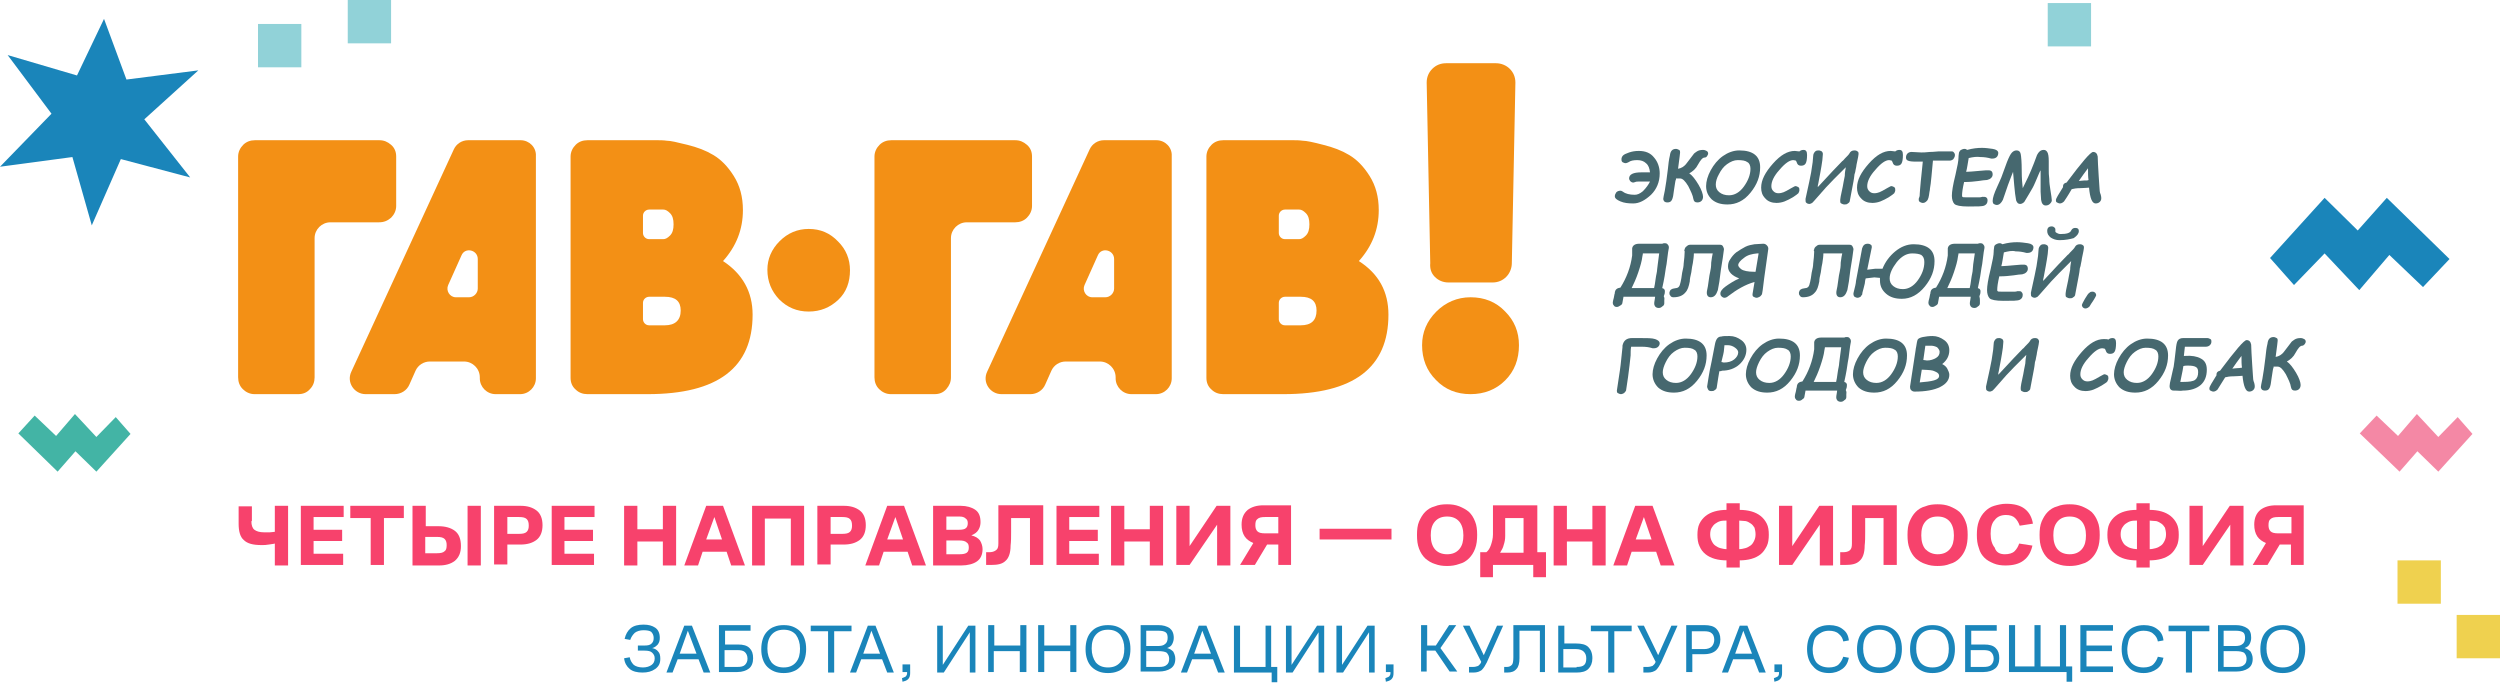 <?xml version="1.0" encoding="utf-8"?> <svg xmlns="http://www.w3.org/2000/svg" xmlns:xlink="http://www.w3.org/1999/xlink" version="1.1" id="Слой_1" x="0px" y="0px" viewBox="0 0 490.3 136.5" style="enable-background:new 0 0 490.3 136.5;" xml:space="preserve"> <style type="text/css"> .st0{fill:#1A85BA;} .st1{fill:#91D2D8;} .st2{fill:#EFD14F;} .st3{fill:#F488A5;} .st4{fill:#43B4A5;} .st5{fill:#46686F;} .st6{fill:#F7426C;} .st7{fill:#F39015;} </style> <polygon class="st0" points="1.5,10.8 10.1,22.3 0,32.7 14.2,30.8 18,44.2 23.7,31.2 37.3,34.8 28.3,23.4 38.9,13.8 24.8,15.6 20.4,3.7 15.1,14.8 "></polygon> <rect x="50.6" y="4.7" class="st1" width="8.5" height="8.5"></rect> <rect x="68.2" y="0" class="st1" width="8.5" height="8.5"></rect> <rect x="401.6" y="0.6" class="st1" width="8.5" height="8.5"></rect> <rect x="481.8" y="120.6" class="st2" width="8.5" height="8.5"></rect> <rect x="470.2" y="109.9" class="st2" width="8.5" height="8.5"></rect> <polygon class="st3" points="462.8,85 466.1,81.5 470.3,85.5 474,81.2 478.2,85.7 482,81.8 484.9,85.1 478.2,92.5 474.1,88.5 470.6,92.5 "></polygon> <polygon class="st4" points="3.6,85 6.8,81.5 11,85.5 14.7,81.2 18.9,85.7 22.7,81.8 25.6,85.1 18.9,92.5 14.8,88.5 11.3,92.5 "></polygon> <polygon class="st0" points="480.4,50.8 475.2,56.3 468.6,50 462.7,56.9 455.9,49.7 449.9,55.9 445.2,50.6 455.9,38.8 462.4,45.2 468.1,38.8 "></polygon> <g> <path class="st5" d="M323.6,35.6c-0.8,0-1.4,0-1.9,0c-0.5,0-0.8,0-1,0.1c-0.1,0-0.2,0.1-0.4,0.1c-0.2,0-0.4-0.1-0.6-0.3 c-0.1-0.2-0.2-0.3-0.2-0.5c0-0.8,0.8-1.2,2.4-1.2c0.2,0,0.7,0,1.7,0c-0.1-0.8-0.3-1.4-0.8-1.8c-0.4-0.4-1-0.6-1.7-0.6 c-0.7,0-1.3,0.1-1.7,0.4c-0.2,0.1-0.4,0.2-0.6,0.2c-0.2,0-0.4-0.1-0.6-0.2c-0.2-0.2-0.2-0.3-0.2-0.6c0-0.2,0.1-0.5,0.3-0.7 s0.6-0.4,1.2-0.6c0.6-0.2,1.2-0.3,1.9-0.3c1.3,0,2.3,0.4,3,1.3c0.7,0.8,1.1,1.9,1.1,3.1c0,1.7-0.6,3.1-1.7,4.2 c-1.2,1.1-2.3,1.7-3.5,1.7c-1,0-1.8-0.1-2.5-0.4c-0.7-0.3-1.1-0.6-1.1-1c0-0.3,0.1-0.5,0.3-0.8c0.2-0.2,0.5-0.3,0.8-0.3 c0.2,0,0.3,0.1,0.5,0.2c0.5,0.4,1.3,0.6,2.3,0.6c0.5,0,1-0.2,1.6-0.7C322.9,36.8,323.3,36.2,323.6,35.6z"></path> <path class="st5" d="M328.7,35c0,0.1,0,0.3-0.1,0.4c0,0.2-0.1,0.4-0.1,0.6l-0.2,1.3c-0.1,0.9-0.2,1.5-0.4,1.9 c-0.2,0.4-0.5,0.5-0.9,0.5c-0.3,0-0.5-0.1-0.6-0.2c-0.1-0.1-0.2-0.3-0.2-0.5c0-0.1,0.1-0.7,0.3-1.6c0.2-1.1,0.4-2.5,0.6-4.2 c0.1-1,0.2-1.9,0.4-2.7c0.1-0.9,0.5-1.3,1.2-1.3c0.2,0,0.4,0.1,0.6,0.2c0.2,0.1,0.2,0.3,0.2,0.5c0,0-0.1,1.1-0.4,3.2 c0.6-0.1,1.2-0.4,1.7-1.1l1.3-1.7c0.1-0.2,0.4-0.4,0.7-0.6c0.3-0.2,0.7-0.3,1.2-0.3c0.3,0,0.5,0.1,0.7,0.2s0.3,0.3,0.3,0.5 c0,0.2-0.1,0.3-0.2,0.5s-0.3,0.3-0.5,0.3c-0.4,0-0.8,0.5-1.3,1.4c-0.4,0.8-1,1.3-1.7,1.7c0.6,0.4,1.2,1.2,1.8,2.2s0.9,1.9,0.9,2.4 c0,0.3-0.1,0.6-0.3,0.8c-0.2,0.2-0.5,0.3-0.8,0.3c-0.5,0-0.7-0.2-0.8-0.7c-0.1-0.7-0.5-1.5-1-2.5c-0.6-1-1.1-1.5-1.6-1.5H328.7z"></path> <path class="st5" d="M334.6,36.5c0-0.9,0.3-2,0.9-3.1c0.6-1.1,1.4-2.1,2.4-2.8c1-0.7,2.1-1.1,3.2-1.1c2.7,0,4.1,1.1,4.1,3.3 c0,1.8-0.6,3.4-1.9,5c-1.3,1.6-2.8,2.3-4.5,2.3c-1.3,0-2.3-0.3-3.1-1C335,38.4,334.6,37.6,334.6,36.5z M336.5,36.2 c0,0.6,0.2,1.1,0.7,1.5c0.5,0.4,1.1,0.6,1.9,0.6c1.1,0,2.1-0.6,2.9-1.7c0.8-1.1,1.3-2.3,1.3-3.5c0-0.6-0.2-1.1-0.6-1.3 c-0.4-0.3-1-0.4-1.9-0.4c-0.7,0-1.4,0.3-2.1,0.8c-0.7,0.5-1.2,1.2-1.6,2C336.7,34.9,336.5,35.6,336.5,36.2z"></path> <path class="st5" d="M352.9,29.7c0.2-0.2,0.5-0.3,0.8-0.3c0.5,0,0.7,0.3,0.7,1c0,0.8-0.1,1.4-0.3,1.7c-0.2,0.3-0.5,0.4-0.9,0.4 c-0.4,0-0.7-0.2-0.8-0.6c-0.1-0.2-0.1-0.3-0.2-0.4c-0.1,0-0.3-0.1-0.5-0.1c-0.7,0-1.6,0.6-2.7,1.9c-1.1,1.2-1.6,2.3-1.6,3.2 c0,0.4,0.1,0.7,0.4,1c0.3,0.3,0.6,0.4,1,0.4c0.4,0,0.7-0.1,1-0.2c0.3-0.1,0.8-0.4,1.5-0.8c0.4-0.2,0.7-0.4,0.8-0.4 c0.2,0,0.4,0.1,0.6,0.2c0.2,0.2,0.2,0.3,0.2,0.6c0,0.2-0.1,0.4-0.2,0.6c-0.2,0.2-0.5,0.4-1.1,0.8c-0.5,0.3-1.1,0.6-1.6,0.8 c-0.5,0.2-1.1,0.3-1.6,0.3c-0.9,0-1.7-0.3-2.2-0.9c-0.6-0.6-0.8-1.3-0.8-2.1c0-1.5,0.8-3,2.3-4.7c1.5-1.7,2.9-2.5,4.3-2.5 C352.3,29.6,352.6,29.7,352.9,29.7z"></path> <path class="st5" d="M362,32.8c-0.1,0.1-0.4,0.4-1,1c-0.7,0.7-1.1,1.1-1.4,1.4c-1,1-2,2.1-3.2,3.5c-0.5,0.6-0.9,1-1,1.1 c-0.2,0.1-0.4,0.2-0.5,0.2c-0.3,0-0.5-0.1-0.6-0.2c-0.2-0.1-0.2-0.3-0.2-0.6c0-0.1,0-0.1,0-0.2c0.6-2.8,1-4.5,1.1-5.2 s0.2-1.4,0.3-2l0.1-1.2c0-0.4,0.2-0.7,0.4-0.9c0.2-0.2,0.5-0.2,0.7-0.2c0.2,0,0.4,0.1,0.6,0.2c0.1,0.1,0.2,0.3,0.2,0.5l-0.1,1.2 c-0.2,1.5-0.5,3-0.8,4.6c-0.1,0.3-0.1,0.5-0.1,0.7c2.4-2.6,4-4.3,4.8-5.1c0.2-0.1,0.3-0.3,0.5-0.5c0.5-0.5,0.8-0.8,0.9-1 c0.2-0.4,0.5-0.6,1-0.6c0.3,0,0.5,0.1,0.6,0.2c0.2,0.1,0.2,0.3,0.2,0.5c0,0.1-0.1,0.8-0.4,2.1c0,0.2-0.1,0.6-0.2,1.1 c0,0.2-0.1,0.5-0.2,0.8l-0.1,0.8c0,0.2-0.1,0.4-0.1,0.6l-0.7,3.7c0,0.3-0.2,0.5-0.4,0.6c-0.2,0.2-0.4,0.2-0.7,0.2 c-0.2,0-0.4-0.1-0.6-0.2c-0.2-0.1-0.2-0.3-0.2-0.5c0-0.1,0-0.4,0.1-0.9l0.4-1.9c0.1-0.5,0.2-1.2,0.4-2.1 C361.8,33.9,361.9,33.4,362,32.8z"></path> <path class="st5" d="M371.7,29.7c0.2-0.2,0.5-0.3,0.8-0.3c0.5,0,0.7,0.3,0.7,1c0,0.8-0.1,1.4-0.3,1.7c-0.2,0.3-0.5,0.4-0.9,0.4 c-0.4,0-0.7-0.2-0.8-0.6c-0.1-0.2-0.1-0.3-0.2-0.4c-0.1,0-0.3-0.1-0.5-0.1c-0.7,0-1.6,0.6-2.7,1.9c-1.1,1.2-1.6,2.3-1.6,3.2 c0,0.4,0.1,0.7,0.4,1c0.3,0.3,0.6,0.4,1,0.4c0.4,0,0.7-0.1,1-0.2c0.3-0.1,0.8-0.4,1.5-0.8c0.4-0.2,0.7-0.4,0.8-0.4 c0.2,0,0.4,0.1,0.6,0.2c0.2,0.2,0.2,0.3,0.2,0.6c0,0.2-0.1,0.4-0.2,0.6c-0.2,0.2-0.5,0.4-1.1,0.8c-0.5,0.3-1.1,0.6-1.6,0.8 c-0.5,0.2-1.1,0.3-1.6,0.3c-0.9,0-1.7-0.3-2.2-0.9c-0.6-0.6-0.8-1.3-0.8-2.1c0-1.5,0.8-3,2.3-4.7c1.5-1.7,2.9-2.5,4.3-2.5 C371.1,29.6,371.5,29.7,371.7,29.7z"></path> <path class="st5" d="M379.1,31.4l-0.3,3.2c-0.1,1.1-0.2,1.9-0.3,2.4c0,0.1,0,0.3-0.1,0.7c-0.1,0.8-0.2,1.4-0.5,1.7 c-0.3,0.3-0.5,0.4-0.8,0.4c-0.2,0-0.4-0.1-0.6-0.2c-0.2-0.2-0.2-0.3-0.2-0.5c0-0.1,0-0.2,0.1-0.4c0.1-0.2,0.1-0.5,0.1-0.7 c0-0.3,0.1-1.1,0.2-2.4l0.4-3.9l-0.7,0c-0.8,0-1.5,0-1.9-0.1c-0.5-0.1-0.7-0.3-0.7-0.7c0-0.3,0.1-0.6,0.3-0.8 c0.2-0.2,0.5-0.3,0.8-0.3l1.9,0.1c0.3,0,0.9,0,1.7-0.1c0.8,0,1.3-0.1,1.6-0.1l2.1,0c0.4,0,0.6,0,0.7,0c0.1,0,0.2,0.1,0.3,0.2 c0.1,0.1,0.2,0.3,0.2,0.5c0,0.3-0.1,0.5-0.3,0.8c-0.2,0.2-0.5,0.3-0.7,0.3l-2.9,0H379.1z"></path> <path class="st5" d="M386.1,31c-0.2,1.1-0.3,2-0.5,2.7c0.6,0,1.5-0.1,2.7-0.2c0.9-0.1,1.4-0.1,1.7-0.1c0.3,0,0.5,0.1,0.6,0.2 c0.1,0.1,0.2,0.3,0.2,0.6c0,0.3-0.1,0.5-0.3,0.7c-0.2,0.2-0.4,0.3-0.8,0.4c-0.4,0-1,0.1-1.7,0.2c-0.8,0.1-1.7,0.2-2.8,0.2 c-0.3,1.3-0.4,2.1-0.4,2.6c0,0.2,0,0.3,0.1,0.3c0,0.1,0.3,0.1,0.8,0.1h0.5l2,0c0.1,0,0.3,0,0.6-0.1c0.3,0,0.6,0,0.7,0.1 c0.2,0.1,0.3,0.3,0.3,0.6c0,0.5-0.2,0.8-0.6,1c-0.4,0.2-1.4,0.2-3.2,0.2c-1.5,0-2.4-0.2-2.7-0.5c-0.3-0.3-0.5-0.9-0.5-1.6 c0-0.8,0.2-2.1,0.7-4.1c0.4-1.7,0.6-2.8,0.6-3.4c0-0.5,0.1-0.8,0.1-1c0.1-0.2,0.2-0.4,0.4-0.5c0.2-0.1,0.4-0.2,0.7-0.2 c0.2,0,0.4,0.1,0.5,0.2c1.1-0.3,2-0.4,2.9-0.4c0.7,0,1.4,0.1,2.1,0.2c0.7,0.1,1.1,0.4,1.1,0.8c0,0.3-0.1,0.6-0.3,0.8 c-0.2,0.2-0.5,0.3-0.8,0.3c-0.1,0-0.2,0-0.3,0c-0.7-0.2-1.4-0.3-2.1-0.3C387.7,30.7,386.9,30.8,386.1,31z"></path> <path class="st5" d="M394.8,33.7c-0.1,0.3-0.5,1.2-1,2.6c-0.5,1.4-0.8,2.4-1,2.9c-0.3,0.6-0.7,1-1.2,1c-0.2,0-0.4-0.1-0.6-0.2 c-0.1-0.1-0.2-0.3-0.2-0.6c0-0.6,0.3-1.5,0.9-2.8c0.4-0.8,0.6-1.4,0.8-1.8l1.1-3c0.4-1,0.7-1.6,1-1.9c0.3-0.3,0.6-0.4,0.9-0.4 c0.4,0,0.7,0.2,0.8,0.7c0.1,0.5,0.2,1.6,0.2,3.3c0,1.5,0.1,2.6,0.2,3.4c0.6-1.2,1.4-2.8,2.2-4.9l0.6-1.6c0.3-0.6,0.7-1,1.3-1 c0.3,0,0.5,0.1,0.7,0.4c0.2,0.3,0.3,0.9,0.3,1.8l0,1.6c0,0.6,0,1.2,0.1,1.9c0,0.7,0.1,1.4,0.2,2c0.2,1.2,0.3,2,0.3,2.2 c0,0.2-0.1,0.4-0.4,0.7c-0.2,0.2-0.5,0.3-0.8,0.3c-0.5,0-0.8-0.4-0.9-1.1l-0.1-1.6c0-0.3,0-1.7,0-4.2c-0.1,0.1-0.2,0.4-0.3,0.6 c-0.6,1.4-1,2.4-1.3,2.9l-0.7,1.2c-0.4,0.7-0.7,1.2-0.9,1.5c-0.2,0.2-0.5,0.4-0.8,0.4c-0.4,0-0.6-0.2-0.8-0.7l-0.2-1.3 C395.1,37.3,395,35.9,394.8,33.7z"></path> <path class="st5" d="M409.7,36.8c-0.3,0-0.9,0.1-1.7,0.1c-0.8,0-1.3,0.1-1.7,0.2c-0.8,1.4-1.3,2.1-1.5,2.4 c-0.2,0.2-0.5,0.4-0.8,0.4c-0.2,0-0.4-0.1-0.6-0.2c-0.2-0.1-0.2-0.3-0.2-0.5c0-0.2,0.5-1.1,1.4-2.5c0-0.1,0-0.1,0-0.2 c0-0.3,0.2-0.6,0.7-0.7c3-4,4.7-6,5.2-6c0.5,0,0.8,0.3,0.9,0.9c0,0.8,0.1,2.1,0.2,3.9c0.1,1.8,0.2,2.7,0.2,2.9 c0,0.2,0.1,0.4,0.2,0.7c0.1,0.3,0.1,0.6,0.1,0.7c0,0.3-0.1,0.5-0.3,0.7c-0.2,0.2-0.5,0.3-0.8,0.3C410.3,39.9,409.9,38.9,409.7,36.8 z M409.5,33c-0.6,0.8-1.2,1.6-1.8,2.5c0.2,0,0.6-0.1,1-0.1c0.5,0,0.8,0,0.9-0.1C409.5,34.7,409.5,33.9,409.5,33z"></path> <path class="st5" d="M326.4,58.9c0,0.1,0,0.2,0,0.3c0,0.1,0,0.2,0,0.3c0,0.3-0.2,0.5-0.4,0.6c-0.2,0.2-0.4,0.3-0.7,0.3 c-0.4,0-0.7-0.2-0.8-0.5c-0.1-0.2-0.1-0.5,0-1c0-0.2,0.1-0.4,0.1-0.7c-0.6,0-1.6,0-3.1,0c-1.5,0-2.5,0-3.1,0 c-0.1,0.6-0.2,1-0.2,1.1c0,0.3-0.2,0.5-0.4,0.6s-0.4,0.3-0.7,0.3c-0.3,0-0.5-0.1-0.6-0.3c-0.2-0.2-0.2-0.4-0.2-0.6 c0-0.2,0.1-0.5,0.2-0.9c0.1-0.4,0.1-0.7,0.2-0.9c0-0.1,0-0.2,0-0.2c0.1-0.5,0.4-0.8,1.1-0.9c1.2-1.9,2-4,2.3-6.3c0-0.2,0-0.4,0-0.7 c0-0.3,0-0.6,0-0.7c0.1-0.6,0.6-0.9,1.4-0.9l3.4,0c0,0,0.3,0,1.1,0c0.2-0.1,0.3-0.1,0.5-0.1c0.3,0,0.5,0.1,0.6,0.3 c0.2,0.2,0.2,0.4,0.2,0.6c-0.1,0.5-0.2,1.1-0.3,2s-0.2,1.6-0.3,2c-0.1,0.8-0.3,2.1-0.7,3.9l0,0c0.4,0.1,0.6,0.4,0.5,0.9 c0,0.2-0.1,0.4-0.2,0.7C326.5,58.5,326.4,58.7,326.4,58.9z M325.4,49.7c-0.3,0-0.6,0-1,0c-0.5,0-0.9,0-1,0c-0.3,0-0.7,0-1.2,0 c0,0,0,0.2-0.1,0.6c-0.1,0.9-0.4,1.9-0.8,3.1c-0.4,1.2-0.9,2.3-1.3,3.1c0.3,0,0.8,0,1.5,0c0.7,0,1.2,0,1.5,0c0.3,0,0.8,0,1.4,0 c0.1-0.4,0.2-1,0.3-1.8c0.1-0.8,0.3-1.4,0.3-1.9C325,52.5,325.2,51.5,325.4,49.7z"></path> <path class="st5" d="M335.5,58.3c-0.6,0-0.9-0.5-0.7-1.4c0.1-0.4,0.2-1,0.3-1.8c0.1-0.8,0.2-1.4,0.3-1.8c0.1-0.4,0.2-1,0.2-1.8 c0.1-0.8,0.2-1.4,0.3-1.8c-0.2,0-0.4,0-0.5,0c-0.3,0-0.8,0-1.4,0c-0.6,0-1.1,0-1.4,0c-0.1,0-0.2,0-0.4,0c0,0.6-0.1,1.2-0.2,1.9 c-0.1,0.4-0.2,1-0.3,1.8c-0.2,0.8-0.3,1.4-0.3,1.8c-0.2,1-0.4,1.7-0.9,2.2c-0.5,0.6-1.3,0.9-2.3,0.9c-0.3,0-0.5-0.1-0.6-0.3 c-0.2-0.2-0.2-0.4-0.2-0.6c0.1-0.4,0.2-0.6,0.5-0.7c0.1-0.1,0.4-0.1,0.8-0.2c0.2,0,0.4-0.1,0.5-0.2c0.2-0.2,0.3-0.5,0.4-1 c0.1-0.4,0.2-1,0.3-1.8c0.2-0.8,0.3-1.4,0.3-1.8c0.1-0.9,0.2-1.7,0.2-2.4c-0.1-0.1-0.1-0.3,0-0.4c0-0.2,0.2-0.5,0.4-0.6 c0.2-0.2,0.4-0.3,0.7-0.3c0.2,0,0.4,0,0.7,0c0.3,0,0.6,0,0.8,0h4.3c0.3,0,0.5,0.1,0.6,0.3s0.2,0.4,0.2,0.6c-0.1,0.9-0.3,2.2-0.6,4 c-0.2,1.8-0.4,3.1-0.6,4C336.6,57.8,336.2,58.3,335.5,58.3z"></path> <path class="st5" d="M344.1,55.3c-1.8,0.5-3.5,1.5-5.2,2.8c-0.2,0.2-0.5,0.3-0.7,0.3c-0.2,0-0.4-0.1-0.6-0.3 c-0.2-0.2-0.2-0.4-0.2-0.6c0-0.3,0.3-0.8,1-1.3c0.7-0.5,1.6-1.1,2.7-1.6c-1.4-0.5-2.2-1.3-2.2-2.3c0-0.5,0.1-1,0.4-1.4 c0.3-0.5,0.7-1,1.2-1.4c0.6-0.4,1.2-0.8,1.8-1.1c0.6-0.3,1.2-0.4,1.8-0.5l1.7-0.1c0.3,0,0.5,0.1,0.7,0.3c0.2,0.2,0.3,0.4,0.3,0.7 l-0.8,5.7l-0.3,2.4c-0.1,0.5-0.1,0.8-0.2,0.9s-0.2,0.3-0.4,0.4c-0.2,0.1-0.4,0.2-0.6,0.2s-0.4-0.1-0.6-0.2 c-0.2-0.1-0.2-0.3-0.2-0.5L344.1,55.3z M344.9,49.7c-0.1,0-0.2,0-0.3,0c-1,0.1-1.9,0.3-2.6,0.9c-0.7,0.5-1.1,1-1.1,1.4 c0,0.2,0.2,0.5,0.6,0.8c0.4,0.3,1.3,0.5,2.5,0.5h0.3L344.9,49.7z"></path> <path class="st5" d="M360.9,58.3c-0.6,0-0.9-0.5-0.7-1.4c0.1-0.4,0.2-1,0.3-1.8c0.1-0.8,0.2-1.4,0.3-1.8c0.1-0.4,0.2-1,0.2-1.8 c0.1-0.8,0.2-1.4,0.3-1.8c-0.2,0-0.4,0-0.5,0c-0.3,0-0.8,0-1.4,0c-0.6,0-1.1,0-1.4,0c-0.1,0-0.2,0-0.4,0c0,0.6-0.1,1.2-0.2,1.9 c-0.1,0.4-0.2,1-0.3,1.8c-0.2,0.8-0.3,1.4-0.3,1.8c-0.2,1-0.4,1.7-0.9,2.2c-0.5,0.6-1.3,0.9-2.3,0.9c-0.3,0-0.5-0.1-0.6-0.3 c-0.2-0.2-0.2-0.4-0.2-0.6c0.1-0.4,0.2-0.6,0.5-0.7c0.1-0.1,0.4-0.1,0.8-0.2c0.2,0,0.4-0.1,0.5-0.2c0.2-0.2,0.3-0.5,0.4-1 c0.1-0.4,0.2-1,0.3-1.8c0.2-0.8,0.3-1.4,0.3-1.8c0.1-0.9,0.2-1.7,0.2-2.4c-0.1-0.1-0.1-0.3,0-0.4c0-0.2,0.2-0.5,0.4-0.6 c0.2-0.2,0.4-0.3,0.7-0.3c0.2,0,0.4,0,0.7,0c0.3,0,0.6,0,0.8,0h4.3c0.3,0,0.5,0.1,0.6,0.3s0.2,0.4,0.2,0.6c-0.1,0.9-0.3,2.2-0.6,4 c-0.2,1.8-0.4,3.1-0.6,4C362,57.8,361.6,58.3,360.9,58.3z"></path> <path class="st5" d="M367.6,54.4l-1.7,0.2l-0.1,0.4c0,0.3-0.1,0.8-0.3,1.5c-0.2,0.7-0.3,1.1-0.3,1.3c-0.1,0.1-0.2,0.2-0.3,0.4 c-0.2,0.1-0.4,0.2-0.6,0.2s-0.4-0.1-0.6-0.2c-0.1-0.1-0.2-0.3-0.2-0.5c0-0.1,0-0.1,0-0.2c0.3-1.2,0.5-2,0.5-2.4 c0.2-1.1,0.4-2.2,0.6-3.2l0.6-3.2c0.2-0.6,0.5-0.9,1.1-0.9c0.3,0,0.5,0.1,0.6,0.2c0.2,0.1,0.2,0.3,0.2,0.5l-0.9,4.4 c0.1,0,0.7-0.1,1.6-0.2l0.6,0h0.8c0.5-1.3,1.4-2.5,2.5-3.4c1.1-0.9,2.3-1.4,3.6-1.4c2.7,0,4.1,1.1,4.1,3.3c0,1.8-0.6,3.4-1.9,5 c-1.3,1.6-2.8,2.4-4.5,2.4c-1.3,0-2.3-0.3-3.1-1c-0.8-0.7-1.2-1.5-1.2-2.6c0-0.2,0-0.3,0-0.5L367.6,54.4z M370.6,54.6 c0,0.6,0.2,1.1,0.7,1.5c0.5,0.4,1.1,0.6,1.9,0.6c1.1,0,2.1-0.6,2.9-1.7s1.3-2.3,1.3-3.6c0-0.7-0.2-1.1-0.6-1.4 c-0.4-0.2-1-0.3-1.8-0.3c-1.1,0-2.1,0.6-3,1.7C371.1,52.6,370.6,53.6,370.6,54.6z"></path> <path class="st5" d="M388.3,58.9c0,0.1,0,0.2,0,0.3c0,0.1,0,0.2,0,0.3c0,0.3-0.2,0.5-0.4,0.6c-0.2,0.2-0.4,0.3-0.7,0.3 c-0.4,0-0.7-0.2-0.8-0.5c-0.1-0.2-0.1-0.5,0-1c0-0.2,0.1-0.4,0.1-0.7c-0.6,0-1.6,0-3.1,0c-1.5,0-2.5,0-3.1,0 c-0.1,0.6-0.2,1-0.2,1.1c0,0.3-0.2,0.5-0.4,0.6s-0.4,0.3-0.7,0.3c-0.3,0-0.5-0.1-0.6-0.3c-0.2-0.2-0.2-0.4-0.2-0.6 c0-0.2,0.1-0.5,0.2-0.9c0.1-0.4,0.1-0.7,0.2-0.9c0-0.1,0-0.2,0-0.2c0.1-0.5,0.4-0.8,1.1-0.9c1.2-1.9,2-4,2.3-6.3c0-0.2,0-0.4,0-0.7 c0-0.3,0-0.6,0-0.7c0.1-0.6,0.6-0.9,1.4-0.9l3.4,0c0,0,0.3,0,1.1,0c0.2-0.1,0.3-0.1,0.5-0.1c0.3,0,0.5,0.1,0.6,0.3 c0.2,0.2,0.2,0.4,0.2,0.6c-0.1,0.5-0.2,1.1-0.3,2s-0.2,1.6-0.3,2c-0.1,0.8-0.3,2.1-0.7,3.9l0,0c0.4,0.1,0.6,0.4,0.5,0.9 c0,0.2-0.1,0.4-0.2,0.7C388.3,58.5,388.3,58.7,388.3,58.9z M387.3,49.7c-0.3,0-0.6,0-1,0c-0.5,0-0.9,0-1,0c-0.3,0-0.7,0-1.2,0 c0,0,0,0.2-0.1,0.6c-0.1,0.9-0.4,1.9-0.8,3.1c-0.4,1.2-0.9,2.3-1.3,3.1c0.3,0,0.8,0,1.5,0c0.7,0,1.2,0,1.5,0c0.3,0,0.8,0,1.4,0 c0.1-0.4,0.2-1,0.3-1.8c0.1-0.8,0.3-1.4,0.3-1.9C386.9,52.5,387,51.5,387.3,49.7z"></path> <path class="st5" d="M393,49.5c-0.2,1.1-0.3,2-0.5,2.7c0.6,0,1.5-0.1,2.7-0.2c0.9-0.1,1.4-0.1,1.7-0.1c0.3,0,0.5,0.1,0.6,0.2 c0.1,0.1,0.2,0.3,0.2,0.6c0,0.3-0.1,0.5-0.3,0.7c-0.2,0.2-0.4,0.3-0.8,0.4c-0.4,0-1,0.1-1.7,0.2c-0.8,0.1-1.7,0.2-2.8,0.2 c-0.3,1.3-0.4,2.1-0.4,2.6c0,0.2,0,0.3,0.1,0.3c0,0.1,0.3,0.1,0.8,0.1h0.5l2,0c0.1,0,0.3,0,0.6-0.1c0.3,0,0.6,0,0.7,0.1 s0.3,0.3,0.3,0.6c0,0.5-0.2,0.8-0.6,1c-0.4,0.2-1.4,0.2-3.2,0.2c-1.5,0-2.4-0.2-2.7-0.5c-0.3-0.3-0.5-0.9-0.5-1.6 c0-0.8,0.2-2.1,0.7-4.1c0.4-1.7,0.6-2.8,0.6-3.4c0-0.5,0.1-0.8,0.1-1s0.2-0.4,0.4-0.5c0.2-0.1,0.4-0.2,0.7-0.2 c0.2,0,0.4,0.1,0.5,0.2c1.1-0.3,2-0.4,2.9-0.4c0.7,0,1.4,0.1,2.1,0.2c0.7,0.1,1.1,0.4,1.1,0.8c0,0.3-0.1,0.6-0.3,0.8 c-0.2,0.2-0.5,0.3-0.8,0.3c-0.1,0-0.2,0-0.3,0c-0.7-0.2-1.4-0.3-2.1-0.3C394.6,49.1,393.8,49.3,393,49.5z"></path> <path class="st5" d="M406.2,51.2c-0.1,0.1-0.4,0.4-1,1c-0.7,0.7-1.1,1.1-1.4,1.4c-1,1-2,2.1-3.2,3.5c-0.5,0.6-0.9,1-1,1.1 c-0.2,0.1-0.4,0.2-0.5,0.2c-0.3,0-0.5-0.1-0.6-0.2c-0.2-0.1-0.2-0.3-0.2-0.6c0-0.1,0-0.1,0-0.2c0.6-2.8,1-4.5,1.1-5.2 c0.1-0.7,0.2-1.4,0.3-2l0.1-1.2c0-0.4,0.2-0.7,0.4-0.9c0.2-0.2,0.5-0.2,0.7-0.2c0.2,0,0.4,0.1,0.6,0.2c0.1,0.1,0.2,0.3,0.2,0.5 l-0.1,1.2c-0.2,1.5-0.5,3-0.8,4.6c-0.1,0.3-0.1,0.5-0.1,0.7c2.4-2.6,4-4.3,4.8-5.1c0.2-0.1,0.3-0.3,0.5-0.5c0.5-0.5,0.8-0.8,0.9-1 c0.2-0.4,0.5-0.6,1-0.6c0.3,0,0.5,0.1,0.6,0.2c0.2,0.1,0.2,0.3,0.2,0.5c0,0.1-0.1,0.8-0.4,2.1c0,0.2-0.1,0.6-0.2,1.1 c0,0.2-0.1,0.5-0.2,0.8l-0.1,0.8c0,0.2-0.1,0.4-0.1,0.6l-0.7,3.7c0,0.3-0.2,0.5-0.4,0.6c-0.2,0.2-0.4,0.2-0.7,0.2 c-0.2,0-0.4-0.1-0.6-0.2c-0.2-0.1-0.2-0.3-0.2-0.5c0-0.1,0-0.4,0.1-0.9l0.4-1.9c0.1-0.5,0.2-1.2,0.4-2.1 C406,52.3,406.1,51.8,406.2,51.2z M403.9,47.1c-0.7,0-1.2-0.2-1.7-0.5c-0.5-0.4-0.7-0.8-0.7-1.3c0-0.6,0.3-0.9,0.9-0.9 c0.2,0,0.4,0.1,0.5,0.2c0.1,0.1,0.2,0.2,0.2,0.4c0,0.2,0,0.4,0,0.4c0,0.1,0.1,0.2,0.3,0.3c0.2,0.1,0.4,0.2,0.7,0.2 c1.2,0,1.9-0.2,2.1-0.7c0.2-0.4,0.5-0.5,0.8-0.5c0.5,0,0.7,0.2,0.7,0.6c0,0.5-0.3,0.9-1,1.4C406,46.9,405.1,47.1,403.9,47.1z"></path> <path class="st5" d="M409,60.5c-0.2,0-0.4-0.1-0.5-0.2c-0.1-0.1-0.2-0.3-0.2-0.5c0-0.1,0.2-0.5,0.6-1.2c0.4-0.7,0.7-1.1,0.9-1.2 c0.2-0.2,0.4-0.2,0.6-0.2c0.2,0,0.4,0.1,0.5,0.2c0.1,0.1,0.2,0.3,0.2,0.5c0,0.1-0.3,0.7-1,1.7c-0.1,0.2-0.2,0.3-0.3,0.5 C409.6,60.3,409.3,60.5,409,60.5z"></path> <path class="st5" d="M319.9,68c-0.1,0.5-0.1,1.1-0.1,1.7c-0.1,1.2-0.3,2.6-0.5,4.2c-0.2,1.6-0.4,2.5-0.4,2.7 c-0.1,0.2-0.2,0.3-0.4,0.5c-0.2,0.1-0.4,0.2-0.6,0.2c-0.2,0-0.4-0.1-0.6-0.2c-0.2-0.1-0.2-0.3-0.2-0.5l0.6-4 c0.2-1.3,0.3-2.8,0.5-4.5c0-0.2,0-0.3,0-0.3c0.2-1,0.8-1.5,1.9-1.5h0.9l0.5,0c1.5,0,2.5,0,3.1,0.2c0.6,0.2,0.9,0.5,0.9,0.8 c0,0.3-0.1,0.5-0.3,0.7c-0.2,0.2-0.5,0.3-0.8,0.3c-0.1,0-0.2,0-0.3,0c-0.6-0.2-1.3-0.3-2.1-0.3h-0.3l-1.4,0H319.9z"></path> <path class="st5" d="M324.1,73.4c0-0.9,0.3-2,0.9-3.1c0.6-1.1,1.4-2.1,2.4-2.8c1-0.7,2.1-1.1,3.2-1.1c2.7,0,4.1,1.1,4.1,3.3 c0,1.8-0.6,3.4-1.9,5c-1.3,1.6-2.8,2.3-4.5,2.3c-1.3,0-2.3-0.3-3.1-1C324.5,75.3,324.1,74.4,324.1,73.4z M326.1,73 c0,0.6,0.2,1.1,0.7,1.5c0.5,0.4,1.1,0.6,1.9,0.6c1.1,0,2.1-0.6,2.9-1.7c0.8-1.1,1.3-2.3,1.3-3.5c0-0.6-0.2-1.1-0.6-1.3 c-0.4-0.3-1-0.4-1.9-0.4c-0.7,0-1.4,0.3-2.1,0.8c-0.7,0.5-1.2,1.2-1.6,2C326.3,71.8,326.1,72.5,326.1,73z"></path> <path class="st5" d="M337.2,72.8c-0.1,0.6-0.3,1.7-0.5,3.1c0,0.3-0.2,0.5-0.4,0.6c-0.2,0.2-0.4,0.2-0.7,0.2c-0.3,0-0.5-0.1-0.6-0.3 c-0.1-0.2-0.2-0.4-0.2-0.6l0.3-1.9c0.1-0.7,0.3-1.7,0.6-3.1c0.2-1,0.4-2.1,0.6-3.1c0.2-1.2,0.6-1.7,1.3-1.7 c0.3-0.1,0.8-0.1,1.6-0.1c0.9,0,1.6,0.3,2.3,0.8c0.7,0.5,1,1.2,1,1.9c0,1.1-0.5,2.1-1.4,2.9c-0.9,0.8-2.1,1.2-3.4,1.2 C337.6,72.8,337.4,72.8,337.2,72.8z M338.9,67.7h-0.4c-0.1,0-0.2,0-0.3,0l-0.1,1c0,0.3-0.2,1.1-0.5,2.3c0.2,0,0.3,0.1,0.5,0.1 c0.8,0,1.5-0.2,2-0.6c0.5-0.4,0.8-0.9,0.8-1.4c0-0.3-0.2-0.6-0.6-0.9S339.4,67.7,338.9,67.7z"></path> <path class="st5" d="M342.4,73.4c0-0.9,0.3-2,0.9-3.1c0.6-1.1,1.4-2.1,2.4-2.8c1-0.7,2.1-1.1,3.2-1.1c2.7,0,4.1,1.1,4.1,3.3 c0,1.8-0.6,3.4-1.9,5c-1.3,1.6-2.8,2.3-4.5,2.3c-1.3,0-2.3-0.3-3.1-1C342.8,75.3,342.4,74.4,342.4,73.4z M344.4,73 c0,0.6,0.2,1.1,0.7,1.5c0.5,0.4,1.1,0.6,1.9,0.6c1.1,0,2.1-0.6,2.9-1.7c0.8-1.1,1.3-2.3,1.3-3.5c0-0.6-0.2-1.1-0.6-1.3 c-0.4-0.3-1-0.4-1.9-0.4c-0.7,0-1.4,0.3-2.1,0.8c-0.7,0.5-1.2,1.2-1.6,2C344.6,71.8,344.4,72.5,344.4,73z"></path> <path class="st5" d="M362.1,77.3c0,0.1,0,0.2,0,0.3c0,0.1,0,0.2,0,0.3c0,0.3-0.2,0.5-0.4,0.6c-0.2,0.2-0.4,0.3-0.7,0.3 c-0.4,0-0.7-0.2-0.8-0.5c-0.1-0.2-0.1-0.5,0-1c0-0.2,0.1-0.4,0.1-0.7c-0.6,0-1.6,0-3.1,0c-1.5,0-2.5,0-3.1,0 c-0.1,0.6-0.2,1-0.2,1.1c0,0.3-0.2,0.5-0.4,0.6c-0.2,0.2-0.4,0.3-0.7,0.3c-0.3,0-0.5-0.1-0.6-0.3c-0.2-0.2-0.2-0.4-0.2-0.6 c0-0.2,0.1-0.5,0.2-0.9c0.1-0.4,0.1-0.7,0.2-0.9c0-0.1,0-0.2,0-0.2c0.1-0.5,0.4-0.8,1.1-0.9c1.2-1.9,2-4,2.3-6.3c0-0.2,0-0.4,0-0.7 c0-0.3,0-0.6,0-0.7c0.1-0.6,0.6-0.9,1.4-0.9l3.4,0c0,0,0.3,0,1.1,0c0.2-0.1,0.3-0.1,0.5-0.1c0.3,0,0.5,0.1,0.6,0.3 c0.2,0.2,0.2,0.4,0.2,0.6c-0.1,0.5-0.2,1.1-0.3,2c-0.1,0.9-0.2,1.6-0.3,2c-0.1,0.8-0.3,2.1-0.7,3.9l0,0c0.4,0.1,0.6,0.4,0.5,0.9 c0,0.2-0.1,0.4-0.2,0.7C362.2,76.9,362.1,77.2,362.1,77.3z M361.1,68.1c-0.3,0-0.6,0-1,0c-0.5,0-0.9,0-1,0c-0.3,0-0.7,0-1.2,0 c0,0,0,0.2-0.1,0.6c-0.1,0.9-0.4,1.9-0.8,3.1c-0.4,1.2-0.9,2.3-1.3,3.1c0.3,0,0.8,0,1.5,0c0.7,0,1.2,0,1.5,0c0.3,0,0.8,0,1.4,0 c0.1-0.4,0.2-1,0.3-1.8c0.1-0.8,0.3-1.4,0.3-1.9C360.7,70.9,360.9,69.9,361.1,68.1z"></path> <path class="st5" d="M363.4,73.4c0-0.9,0.3-2,0.9-3.1c0.6-1.1,1.4-2.1,2.4-2.8c1-0.7,2.1-1.1,3.2-1.1c2.7,0,4.1,1.1,4.1,3.3 c0,1.8-0.6,3.4-1.9,5c-1.3,1.6-2.8,2.3-4.5,2.3c-1.3,0-2.3-0.3-3.1-1C363.8,75.3,363.4,74.4,363.4,73.4z M365.4,73 c0,0.6,0.2,1.1,0.7,1.5c0.5,0.4,1.1,0.6,1.9,0.6c1.1,0,2.1-0.6,2.9-1.7c0.8-1.1,1.3-2.3,1.3-3.5c0-0.6-0.2-1.1-0.6-1.3 c-0.4-0.3-1-0.4-1.9-0.4c-0.7,0-1.4,0.3-2.1,0.8c-0.7,0.5-1.2,1.2-1.6,2C365.6,71.8,365.4,72.5,365.4,73z"></path> <path class="st5" d="M380.9,71.4c0.4,0.2,0.8,0.5,1,0.9s0.4,0.8,0.4,1.2c0,1-0.6,1.8-1.8,2.4c-1.2,0.6-2.9,0.9-5,0.9 c-0.3,0-0.5-0.1-0.7-0.3c-0.2-0.2-0.2-0.5-0.2-0.7l1.1-7.2c0,0,0-0.2,0.1-0.6c0.1-0.7,0.2-1.2,0.3-1.4c0.1-0.2,0.5-0.4,1-0.5 c0.5-0.1,1.2-0.2,1.9-0.2c0.9,0,1.6,0.3,2.3,0.8c0.7,0.5,1,1.2,1,2C382.3,69.8,381.8,70.7,380.9,71.4z M376.9,72.5l-0.4,2.5 c1.2-0.1,2.1-0.2,2.8-0.4c0.7-0.2,1-0.5,1-0.9c0-0.3-0.2-0.6-0.7-0.8c-0.4-0.2-0.8-0.3-1-0.3C378.3,72.6,377.7,72.5,376.9,72.5z M378.7,67.8H378c-0.2,0-0.3,0-0.4,0l-0.2,1.4l-0.2,1.4c0.3,0,0.5,0.1,0.7,0.1c0.7,0,1.3-0.2,1.8-0.5c0.5-0.3,0.7-0.7,0.7-1.2 c0-0.3-0.2-0.6-0.5-0.9C379.5,67.9,379.1,67.8,378.7,67.8z"></path> <path class="st5" d="M397.4,69.6c-0.1,0.1-0.4,0.4-1,1c-0.7,0.7-1.1,1.1-1.4,1.4c-1,1-2,2.1-3.2,3.5c-0.5,0.6-0.9,1-1,1.1 c-0.2,0.1-0.4,0.2-0.5,0.2c-0.3,0-0.5-0.1-0.6-0.2c-0.2-0.1-0.2-0.3-0.2-0.6c0-0.1,0-0.1,0-0.2c0.6-2.8,1-4.5,1.1-5.2 c0.1-0.7,0.2-1.4,0.3-2l0.1-1.2c0-0.4,0.2-0.7,0.4-0.9c0.2-0.2,0.5-0.2,0.7-0.2c0.2,0,0.4,0.1,0.6,0.2c0.1,0.1,0.2,0.3,0.2,0.5 l-0.1,1.2c-0.2,1.5-0.5,3-0.8,4.6c-0.1,0.3-0.1,0.5-0.1,0.7c2.4-2.6,4-4.3,4.8-5.1c0.2-0.1,0.3-0.3,0.5-0.5c0.5-0.5,0.8-0.8,0.9-1 c0.2-0.4,0.5-0.6,1-0.6c0.3,0,0.5,0.1,0.6,0.2s0.2,0.3,0.2,0.5c0,0.1-0.1,0.8-0.4,2.1c0,0.2-0.1,0.6-0.2,1.1c0,0.2-0.1,0.5-0.2,0.8 l-0.1,0.8c0,0.2-0.1,0.4-0.1,0.6l-0.7,3.7c0,0.3-0.2,0.5-0.4,0.6c-0.2,0.2-0.4,0.2-0.7,0.2c-0.2,0-0.4-0.1-0.6-0.2 c-0.2-0.1-0.2-0.3-0.2-0.5c0-0.1,0-0.4,0.1-0.9l0.4-1.9c0.1-0.5,0.2-1.2,0.4-2.1C397.2,70.8,397.3,70.2,397.4,69.6z"></path> <path class="st5" d="M413.5,66.6c0.2-0.2,0.5-0.3,0.8-0.3c0.5,0,0.7,0.3,0.7,1c0,0.8-0.1,1.4-0.3,1.7c-0.2,0.3-0.5,0.4-0.9,0.4 c-0.4,0-0.7-0.2-0.8-0.6c-0.1-0.2-0.1-0.3-0.2-0.4c-0.1,0-0.3-0.1-0.5-0.1c-0.7,0-1.6,0.6-2.7,1.9c-1.1,1.2-1.6,2.3-1.6,3.2 c0,0.4,0.1,0.7,0.4,1c0.3,0.3,0.6,0.4,1,0.4c0.4,0,0.7-0.1,1-0.2c0.3-0.1,0.8-0.4,1.5-0.8c0.4-0.2,0.7-0.4,0.8-0.4 c0.2,0,0.4,0.1,0.6,0.2c0.2,0.2,0.2,0.3,0.2,0.6c0,0.2-0.1,0.4-0.2,0.6s-0.5,0.4-1.1,0.8c-0.5,0.3-1.1,0.6-1.6,0.8 c-0.5,0.2-1.1,0.3-1.6,0.3c-0.9,0-1.7-0.3-2.2-0.9c-0.6-0.6-0.8-1.3-0.8-2.1c0-1.5,0.8-3,2.3-4.7c1.5-1.7,2.9-2.5,4.3-2.5 C412.9,66.5,413.3,66.5,413.5,66.6z"></path> <path class="st5" d="M414.6,73.4c0-0.9,0.3-2,0.9-3.1c0.6-1.1,1.4-2.1,2.4-2.8c1-0.7,2.1-1.1,3.2-1.1c2.7,0,4.1,1.1,4.1,3.3 c0,1.8-0.6,3.4-1.9,5c-1.3,1.6-2.8,2.3-4.5,2.3c-1.3,0-2.3-0.3-3.1-1C415,75.3,414.6,74.4,414.6,73.4z M416.5,73 c0,0.6,0.2,1.1,0.7,1.5c0.5,0.4,1.1,0.6,1.9,0.6c1.1,0,2.1-0.6,2.9-1.7c0.8-1.1,1.3-2.3,1.3-3.5c0-0.6-0.2-1.1-0.6-1.3 c-0.4-0.3-1-0.4-1.9-0.4c-0.7,0-1.4,0.3-2.1,0.8c-0.7,0.5-1.2,1.2-1.6,2C416.7,71.8,416.5,72.5,416.5,73z"></path> <path class="st5" d="M426.6,76.6c-0.1,0-0.2,0-0.3,0c-0.5,0-0.8-0.3-0.8-0.9c0-0.3,0.1-0.8,0.3-1.6c0.2-1,0.4-1.7,0.5-2.2 c0.1-0.5,0.2-1.6,0.4-3.2c0.1-1,0.2-1.6,0.4-1.9c0.2-0.3,0.5-0.5,1.1-0.5h0.6l2.4,0h1.7c0.2,0,0.4,0.1,0.6,0.2 c0.2,0.1,0.2,0.3,0.2,0.5c0,0.3-0.1,0.5-0.3,0.7c-0.2,0.2-0.5,0.3-0.8,0.3c-0.5,0-1.8,0-4.1,0l-0.2,1.8l0.3,0 c1.2-0.1,2.3,0.1,3,0.5c0.8,0.4,1.2,1.1,1.2,2.2c0,1.3-0.4,2.3-1.2,3c-0.8,0.7-2,1.1-3.5,1.1C427.7,76.7,427.1,76.6,426.6,76.6z M428.2,71.8c0,0.2-0.2,1.2-0.6,3.1l0.6,0c1.1,0,1.9-0.1,2.3-0.4c0.4-0.3,0.6-0.8,0.6-1.5c0-0.5-0.1-0.8-0.4-1s-0.8-0.3-1.6-0.3 C428.8,71.7,428.5,71.7,428.2,71.8z"></path> <path class="st5" d="M439.8,73.7c-0.3,0-0.9,0.1-1.7,0.1c-0.8,0-1.3,0.1-1.7,0.2c-0.8,1.3-1.3,2.1-1.5,2.4 c-0.2,0.2-0.5,0.4-0.8,0.4c-0.2,0-0.4-0.1-0.6-0.2c-0.2-0.1-0.2-0.3-0.2-0.5c0-0.2,0.5-1.1,1.4-2.5c0-0.1,0-0.1,0-0.2 c0-0.3,0.2-0.6,0.7-0.7c3-4,4.7-6,5.2-6c0.5,0,0.8,0.3,0.9,0.9c0,0.8,0.1,2.1,0.2,3.9c0.1,1.8,0.2,2.7,0.2,2.9s0.1,0.4,0.2,0.7 c0.1,0.3,0.1,0.6,0.1,0.7c0,0.3-0.1,0.5-0.3,0.7c-0.2,0.2-0.5,0.3-0.8,0.3C440.4,76.8,440,75.7,439.8,73.7z M439.6,69.8 c-0.6,0.8-1.2,1.6-1.8,2.5c0.2,0,0.6-0.1,1-0.1c0.5,0,0.8-0.1,0.9-0.1C439.6,71.5,439.6,70.8,439.6,69.8z"></path> <path class="st5" d="M445.9,71.9c0,0.1,0,0.3-0.1,0.4c0,0.2-0.1,0.4-0.1,0.6l-0.2,1.3c-0.1,0.9-0.2,1.5-0.4,1.9 c-0.2,0.4-0.5,0.5-0.9,0.5c-0.3,0-0.5-0.1-0.6-0.2c-0.1-0.1-0.2-0.3-0.2-0.5c0-0.1,0.1-0.7,0.3-1.6c0.2-1.1,0.4-2.5,0.6-4.2 c0.1-1,0.2-1.9,0.4-2.7c0.1-0.9,0.5-1.3,1.2-1.3c0.2,0,0.4,0.1,0.6,0.2c0.2,0.1,0.2,0.3,0.2,0.5c0,0-0.1,1.1-0.4,3.2 c0.6-0.1,1.2-0.4,1.7-1.1l1.3-1.7c0.1-0.2,0.4-0.4,0.7-0.6c0.3-0.2,0.7-0.3,1.2-0.3c0.3,0,0.5,0.1,0.7,0.2s0.3,0.3,0.3,0.5 c0,0.2-0.1,0.3-0.2,0.5c-0.2,0.2-0.3,0.3-0.5,0.3c-0.4,0-0.8,0.5-1.3,1.4c-0.4,0.8-1,1.3-1.7,1.7c0.6,0.4,1.2,1.2,1.8,2.2 c0.6,1,0.9,1.9,0.9,2.4c0,0.3-0.1,0.6-0.3,0.8c-0.2,0.2-0.5,0.3-0.8,0.3c-0.5,0-0.7-0.2-0.8-0.7c-0.1-0.7-0.5-1.5-1-2.5 c-0.6-1-1.1-1.5-1.6-1.5H445.9z"></path> </g> <g> <path class="st6" d="M49.3,102.2c0,0.8,0.2,1.4,0.6,1.7c0.4,0.3,1,0.5,1.9,0.5c0.4,0,0.7,0,1.1,0c0.4,0,0.7-0.1,1-0.1v-5.1h2.6 v11.7h-2.6v-4.3c-0.3,0.1-0.7,0.1-1.2,0.2c-0.5,0.1-0.9,0.1-1.4,0.1c-1.7,0-2.8-0.3-3.5-1c-0.7-0.6-1-1.7-1-3.2v-3.4h2.6V102.2z"></path> <path class="st6" d="M59,110.8V99.2h8.4v2.2h-5.9v2.5h5.6v2.2h-5.6v2.5h5.8v2.2H59z"></path> <path class="st6" d="M68.7,101.6v-2.4h10.5v2.4h-3.9v9.2h-2.6v-9.2H68.7z"></path> <path class="st6" d="M80.9,99.2h2.6v4h2.5c1.3,0,2.4,0.3,3.2,0.9c0.8,0.6,1.2,1.6,1.2,3c0,1.3-0.4,2.2-1.2,2.9 c-0.8,0.6-1.8,0.9-3.1,0.9h-5.2V99.2z M85.7,108.5c0.7,0,1.2-0.1,1.5-0.4c0.3-0.2,0.4-0.6,0.4-1.2c0-0.5-0.1-0.9-0.4-1.2 c-0.3-0.3-0.8-0.4-1.5-0.4h-2.3v3.2H85.7z M91.7,110.8V99.2h2.6v11.7H91.7z"></path> <path class="st6" d="M96.9,110.8V99.2h5.2c1.3,0,2.3,0.3,3.1,0.9c0.8,0.6,1.2,1.6,1.2,2.9c0,1.3-0.4,2.3-1.2,2.9 c-0.8,0.6-1.8,0.9-3.2,0.9h-2.5v3.9H96.9z M99.5,104.7h2.3c0.7,0,1.2-0.1,1.5-0.4c0.3-0.3,0.4-0.7,0.4-1.2c0-0.6-0.1-1-0.4-1.3 c-0.3-0.3-0.8-0.4-1.5-0.4h-2.3V104.7z"></path> <path class="st6" d="M108.2,110.8V99.2h8.4v2.2h-5.9v2.5h5.6v2.2h-5.6v2.5h5.8v2.2H108.2z"></path> <path class="st6" d="M122.4,110.8V99.2h2.6v4.6h5v-4.6h2.6v11.7H130v-4.7h-5v4.7H122.4z"></path> <path class="st6" d="M141.8,99.2l4.3,11.7h-2.7l-0.9-2.7h-4.7l-0.9,2.7h-2.7l4.3-11.7H141.8z M138.5,105.8h3.1l-1.5-4.4 L138.5,105.8z"></path> <path class="st6" d="M147.5,110.8V99.2h10.2v11.7h-2.6v-9.2h-5.1v9.2H147.5z"></path> <path class="st6" d="M160.3,110.8V99.2h5.2c1.3,0,2.3,0.3,3.1,0.9c0.8,0.6,1.2,1.6,1.2,2.9c0,1.3-0.4,2.3-1.2,2.9 c-0.8,0.6-1.8,0.9-3.2,0.9h-2.5v3.9H160.3z M162.9,104.7h2.3c0.7,0,1.2-0.1,1.5-0.4c0.3-0.3,0.4-0.7,0.4-1.2c0-0.6-0.1-1-0.4-1.3 c-0.3-0.3-0.8-0.4-1.5-0.4h-2.3V104.7z"></path> <path class="st6" d="M177.3,99.2l4.3,11.7h-2.7l-0.9-2.7h-4.7l-0.9,2.7h-2.7l4.3-11.7H177.3z M174,105.8h3.1l-1.5-4.4L174,105.8z"></path> <path class="st6" d="M183,110.8V99.2h5.4c1.2,0,2.2,0.3,2.9,0.8c0.7,0.5,1,1.3,1,2.4c0,0.5-0.1,1-0.4,1.5c-0.3,0.5-0.7,0.8-1.4,1.1 c0.8,0.2,1.3,0.5,1.7,1c0.3,0.5,0.5,1.1,0.5,1.7c0,1.1-0.4,1.9-1.1,2.4c-0.7,0.5-1.8,0.8-3.1,0.8H183z M188.1,101.3h-2.5v2.6h2.5 c0.6,0,1.1-0.1,1.3-0.3c0.3-0.2,0.4-0.6,0.4-1c0-0.4-0.1-0.7-0.4-0.9C189.1,101.4,188.7,101.3,188.1,101.3z M188.2,106h-2.6v2.7 h2.6c0.7,0,1.1-0.1,1.4-0.3c0.3-0.2,0.4-0.6,0.4-1c0-0.5-0.1-0.8-0.4-1C189.3,106.1,188.8,106,188.2,106z"></path> <path class="st6" d="M195.8,106.6c0-0.5,0-1,0-1.6c0-0.6,0-1.2,0-1.9c0-0.7,0-1.3,0-2c0-0.7,0-1.4,0-2h8.8v11.7h-2.6v-9.2h-3.7 c0,0.8,0,1.7,0,2.7c0,1,0,1.9-0.1,2.7c0,1.5-0.4,2.5-1,3c-0.6,0.6-1.5,0.8-2.8,0.8h-1v-2.5h0.6c0.5,0,0.9-0.1,1.2-0.3 C195.7,107.7,195.8,107.3,195.8,106.6z"></path> <path class="st6" d="M207.2,110.8V99.2h8.4v2.2h-5.9v2.5h5.6v2.2h-5.6v2.5h5.8v2.2H207.2z"></path> <path class="st6" d="M217.9,110.8V99.2h2.6v4.6h5v-4.6h2.6v11.7h-2.6v-4.7h-5v4.7H217.9z"></path> <path class="st6" d="M238.7,110.8v-7.9l-5.4,7.9h-2.6V99.2h2.6v7.9l5.3-7.9h2.7v11.7H238.7z"></path> <path class="st6" d="M253.3,110.8h-2.6v-4h-2.2l-2.4,4h-2.9l2.6-4.3c-0.7-0.3-1.3-0.7-1.7-1.3c-0.4-0.6-0.6-1.4-0.6-2.3 c0-1.3,0.4-2.2,1.2-2.9c0.8-0.6,1.8-0.9,3.1-0.9h5.4V110.8z M248.1,101.4c-0.7,0-1.2,0.1-1.5,0.4c-0.3,0.2-0.4,0.6-0.4,1.2 c0,0.5,0.1,0.9,0.4,1.2c0.3,0.3,0.8,0.4,1.5,0.4h2.6v-3.2H248.1z"></path> <path class="st6" d="M272.9,105.8h-14.1v-2.1h14.1V105.8z"></path> <path class="st6" d="M283.8,111c-0.9,0-1.6-0.1-2.4-0.4c-0.7-0.2-1.3-0.6-1.9-1.1c-0.5-0.5-0.9-1.1-1.2-1.9 c-0.3-0.8-0.4-1.6-0.4-2.7c0-1,0.1-1.9,0.4-2.6c0.3-0.7,0.7-1.4,1.2-1.9c0.5-0.5,1.1-0.9,1.9-1.1c0.7-0.3,1.5-0.4,2.4-0.4 c0.9,0,1.6,0.1,2.4,0.4c0.7,0.3,1.3,0.6,1.9,1.1c0.5,0.5,0.9,1.1,1.2,1.9c0.3,0.7,0.4,1.6,0.4,2.6c0,1-0.1,1.9-0.4,2.7 c-0.3,0.8-0.7,1.4-1.2,1.9c-0.5,0.5-1.1,0.9-1.9,1.1C285.4,110.9,284.6,111,283.8,111z M283.8,108.7c1,0,1.8-0.3,2.4-1 c0.6-0.7,0.8-1.6,0.8-2.7c0-1.2-0.3-2.1-0.8-2.7c-0.6-0.7-1.4-1-2.4-1c-1,0-1.8,0.3-2.4,1c-0.6,0.7-0.8,1.6-0.8,2.7 c0,1.2,0.3,2.1,0.8,2.7C281.9,108.3,282.7,108.7,283.8,108.7z"></path> <path class="st6" d="M290.3,113.2v-4.9h1.2c0.4-0.3,0.7-0.8,0.9-1.4c0.2-0.6,0.4-1.3,0.4-2.1c0-0.1,0-0.5,0-1c0-0.5,0-1.1,0-1.8 c0-0.6,0-1.2,0-1.8c0-0.6,0-0.9,0-1.1h8.7v9.2h1.7v4.9h-2.5v-2.4h-7.9v2.4H290.3z M295.2,105.1c0,0.7-0.1,1.2-0.3,1.8 c-0.1,0.5-0.4,1-0.7,1.5h4.6v-6.8h-3.6c0,0.1,0,0.3,0,0.7c0,0.3,0,0.7,0,1.1c0,0.4,0,0.8,0,1.1C295.2,104.8,295.2,105,295.2,105.1z "></path> <path class="st6" d="M304.7,110.8V99.2h2.6v4.6h5v-4.6h2.6v11.7h-2.6v-4.7h-5v4.7H304.7z"></path> <path class="st6" d="M324.1,99.2l4.3,11.7h-2.7l-0.9-2.7H320l-0.9,2.7h-2.7l4.3-11.7H324.1z M320.8,105.8h3.1l-1.5-4.4L320.8,105.8 z"></path> <path class="st6" d="M338.6,111.3v-1.4c-0.8,0-1.6-0.1-2.3-0.3c-0.7-0.2-1.3-0.5-1.8-0.9c-0.5-0.4-0.9-0.9-1.2-1.6 c-0.3-0.6-0.4-1.4-0.4-2.2c0-0.8,0.1-1.6,0.4-2.2c0.3-0.6,0.7-1.1,1.2-1.5c0.5-0.4,1.1-0.7,1.8-0.9c0.7-0.2,1.5-0.3,2.3-0.3v-1.3 h2.6v1.3h0c0.8,0,1.6,0.1,2.3,0.3c0.7,0.2,1.3,0.5,1.8,0.9c0.5,0.4,0.9,0.9,1.2,1.5c0.3,0.6,0.4,1.3,0.4,2.2c0,0.8-0.1,1.6-0.4,2.2 c-0.3,0.6-0.7,1.2-1.2,1.6c-0.5,0.4-1.1,0.7-1.8,0.9c-0.7,0.2-1.5,0.3-2.3,0.3h0v1.4H338.6z M338.6,107.7v-5.6 c-0.4,0-0.8,0-1.2,0.1c-0.4,0.1-0.7,0.3-1,0.5c-0.3,0.2-0.5,0.5-0.7,0.8c-0.2,0.3-0.3,0.8-0.3,1.3c0,0.5,0.1,0.9,0.3,1.3 c0.2,0.4,0.4,0.7,0.7,0.9c0.3,0.2,0.6,0.4,1,0.5C337.8,107.6,338.2,107.7,338.6,107.7z M341.1,102.1L341.1,102.1l0,5.6 c0.4,0,0.8-0.1,1.2-0.2c0.4-0.1,0.7-0.3,1-0.5c0.3-0.2,0.5-0.5,0.7-0.9c0.2-0.4,0.3-0.8,0.3-1.3c0-0.5-0.1-0.9-0.2-1.3 c-0.2-0.3-0.4-0.6-0.7-0.8c-0.3-0.2-0.6-0.4-1-0.5C342,102.2,341.6,102.1,341.1,102.1z"></path> <path class="st6" d="M356.9,110.8v-7.9l-5.4,7.9h-2.6V99.2h2.6v7.9l5.3-7.9h2.7v11.7H356.9z"></path> <path class="st6" d="M363.2,106.6c0-0.5,0-1,0-1.6c0-0.6,0-1.2,0-1.9c0-0.7,0-1.3,0-2c0-0.7,0-1.4,0-2h8.8v11.7h-2.6v-9.2h-3.6 c0,0.8,0,1.7,0,2.7s0,1.9-0.1,2.7c0,1.5-0.4,2.5-1,3c-0.6,0.6-1.5,0.8-2.8,0.8h-1v-2.5h0.6c0.5,0,0.9-0.1,1.2-0.3 C363.1,107.7,363.2,107.3,363.2,106.6z"></path> <path class="st6" d="M380,111c-0.9,0-1.6-0.1-2.4-0.4c-0.7-0.2-1.3-0.6-1.9-1.1c-0.5-0.5-0.9-1.1-1.2-1.9c-0.3-0.8-0.4-1.6-0.4-2.7 c0-1,0.1-1.9,0.4-2.6c0.3-0.7,0.7-1.4,1.2-1.9c0.5-0.5,1.1-0.9,1.9-1.1c0.7-0.3,1.5-0.4,2.4-0.4s1.6,0.1,2.4,0.4 c0.7,0.3,1.3,0.6,1.9,1.1c0.5,0.5,0.9,1.1,1.2,1.9c0.3,0.7,0.4,1.6,0.4,2.6c0,1-0.1,1.9-0.4,2.7c-0.3,0.8-0.7,1.4-1.2,1.9 c-0.5,0.5-1.1,0.9-1.9,1.1C381.7,110.9,380.9,111,380,111z M380,108.7c1,0,1.8-0.3,2.4-1c0.6-0.7,0.8-1.6,0.8-2.7 c0-1.2-0.3-2.1-0.8-2.7c-0.6-0.7-1.4-1-2.4-1c-1,0-1.8,0.3-2.4,1c-0.6,0.7-0.8,1.6-0.8,2.7c0,1.2,0.3,2.1,0.8,2.7 C378.2,108.3,379,108.7,380,108.7z"></path> <path class="st6" d="M393.2,108.7c0.8,0,1.5-0.2,1.9-0.6c0.4-0.4,0.7-0.9,0.9-1.5l2.6,0.4c-0.3,1.3-0.8,2.2-1.7,2.9 c-0.9,0.7-2.1,1-3.6,1c-0.8,0-1.6-0.1-2.3-0.4c-0.7-0.3-1.3-0.6-1.8-1.1c-0.5-0.5-0.9-1.1-1.1-1.9c-0.3-0.8-0.4-1.6-0.4-2.6 c0-1,0.1-1.9,0.4-2.7c0.3-0.8,0.7-1.4,1.2-1.9c0.5-0.5,1.1-0.9,1.8-1.1c0.7-0.2,1.5-0.4,2.3-0.4c1.6,0,2.8,0.3,3.7,1 c0.9,0.7,1.4,1.7,1.6,2.9l-2.6,0.4c-0.2-0.6-0.5-1.1-0.9-1.5c-0.4-0.4-1-0.6-1.8-0.6c-0.9,0-1.7,0.3-2.2,1 c-0.6,0.6-0.8,1.6-0.8,2.7c0,1.2,0.3,2.1,0.8,2.7C391.5,108.4,392.3,108.7,393.2,108.7z"></path> <path class="st6" d="M405.9,111c-0.9,0-1.6-0.1-2.4-0.4c-0.7-0.2-1.3-0.6-1.9-1.1c-0.5-0.5-0.9-1.1-1.2-1.9 c-0.3-0.8-0.4-1.6-0.4-2.7c0-1,0.1-1.9,0.4-2.6c0.3-0.7,0.7-1.4,1.2-1.9c0.5-0.5,1.1-0.9,1.9-1.1c0.7-0.3,1.5-0.4,2.4-0.4 s1.6,0.1,2.4,0.4c0.7,0.3,1.3,0.6,1.9,1.1c0.5,0.5,0.9,1.1,1.2,1.9c0.3,0.7,0.4,1.6,0.4,2.6c0,1-0.1,1.9-0.4,2.7 c-0.3,0.8-0.7,1.4-1.2,1.9c-0.5,0.5-1.1,0.9-1.9,1.1C407.5,110.9,406.7,111,405.9,111z M405.9,108.7c1,0,1.8-0.3,2.4-1 c0.6-0.7,0.8-1.6,0.8-2.7c0-1.2-0.3-2.1-0.8-2.7c-0.6-0.7-1.4-1-2.4-1c-1,0-1.8,0.3-2.4,1c-0.6,0.7-0.8,1.6-0.8,2.7 c0,1.2,0.3,2.1,0.8,2.7C404,108.3,404.8,108.7,405.9,108.7z"></path> <path class="st6" d="M419,111.3v-1.4c-0.8,0-1.6-0.1-2.3-0.3s-1.3-0.5-1.8-0.9s-0.9-0.9-1.2-1.6c-0.3-0.6-0.4-1.4-0.4-2.2 c0-0.8,0.1-1.6,0.4-2.2c0.3-0.6,0.7-1.1,1.2-1.5c0.5-0.4,1.1-0.7,1.8-0.9c0.7-0.2,1.5-0.3,2.3-0.3v-1.3h2.6v1.3h0 c0.8,0,1.6,0.1,2.3,0.3c0.7,0.2,1.3,0.5,1.8,0.9c0.5,0.4,0.9,0.9,1.2,1.5c0.3,0.6,0.4,1.3,0.4,2.2c0,0.8-0.1,1.6-0.4,2.2 c-0.3,0.6-0.7,1.2-1.2,1.6c-0.5,0.4-1.1,0.7-1.8,0.9c-0.7,0.2-1.5,0.3-2.3,0.3h0v1.4H419z M419.1,107.7v-5.6c-0.4,0-0.8,0-1.2,0.1 c-0.4,0.1-0.7,0.3-1,0.5c-0.3,0.2-0.5,0.5-0.7,0.8c-0.2,0.3-0.3,0.8-0.3,1.3c0,0.5,0.1,0.9,0.3,1.3c0.2,0.4,0.4,0.7,0.7,0.9 c0.3,0.2,0.6,0.4,1,0.5C418.2,107.6,418.7,107.7,419.1,107.7z M421.6,102.1L421.6,102.1l0,5.6c0.4,0,0.8-0.1,1.2-0.2 c0.4-0.1,0.7-0.3,1-0.5c0.3-0.2,0.5-0.5,0.7-0.9c0.2-0.4,0.3-0.8,0.3-1.3c0-0.5-0.1-0.9-0.2-1.3c-0.2-0.3-0.4-0.6-0.7-0.8 c-0.3-0.2-0.6-0.4-1-0.5C422.4,102.2,422,102.1,421.6,102.1z"></path> <path class="st6" d="M437.4,110.8v-7.9l-5.4,7.9h-2.6V99.2h2.6v7.9l5.3-7.9h2.7v11.7H437.4z"></path> <path class="st6" d="M451.9,110.8h-2.6v-4h-2.2l-2.4,4h-2.9l2.6-4.3c-0.7-0.3-1.3-0.7-1.7-1.3c-0.4-0.6-0.6-1.4-0.6-2.3 c0-1.3,0.4-2.2,1.2-2.9c0.8-0.6,1.8-0.9,3.1-0.9h5.4V110.8z M446.8,101.4c-0.7,0-1.2,0.1-1.5,0.4c-0.3,0.2-0.4,0.6-0.4,1.2 c0,0.5,0.1,0.9,0.4,1.2c0.3,0.3,0.8,0.4,1.5,0.4h2.6v-3.2H446.8z"></path> </g> <g> <path class="st0" d="M126.2,123.6c-0.7,0-1.3,0.2-1.7,0.5c-0.4,0.4-0.7,0.8-0.9,1.4l-1.1-0.2c0.2-0.9,0.6-1.6,1.2-2.1 c0.6-0.5,1.5-0.7,2.5-0.7c1,0,1.7,0.2,2.3,0.6c0.6,0.4,0.9,1.1,0.9,2c0,0.5-0.1,0.9-0.4,1.3c-0.3,0.3-0.6,0.6-1.1,0.7 c0.5,0.1,0.9,0.3,1.2,0.7c0.3,0.3,0.4,0.8,0.4,1.4c0,0.9-0.3,1.5-1,2c-0.7,0.5-1.5,0.7-2.5,0.7c-1,0-1.9-0.2-2.5-0.7 c-0.6-0.5-1-1.2-1.1-2.1l1.1-0.2c0.1,0.6,0.4,1.1,0.8,1.5c0.4,0.3,1,0.5,1.8,0.5c0.7,0,1.3-0.2,1.7-0.5c0.4-0.3,0.6-0.7,0.6-1.3 c0-0.5-0.2-0.8-0.5-1.1c-0.3-0.3-0.8-0.4-1.5-0.4h-1.3v-1h1.3c0.7,0,1.1-0.1,1.4-0.4c0.3-0.3,0.4-0.6,0.4-1.1 c0-0.5-0.2-0.9-0.5-1.2C127.4,123.7,126.9,123.6,126.2,123.6z"></path> <path class="st0" d="M135.7,122.7l3.6,9.2H138l-1-2.6h-4.1l-1,2.6h-1.2l3.5-9.2H135.7z M133.3,128.2h3.3l-1.7-4.5L133.3,128.2z"></path> <path class="st0" d="M141,131.8v-9.2h6.2v1.1h-5v2.7h2.5c1.1,0,1.8,0.2,2.3,0.7c0.5,0.5,0.7,1.1,0.7,2c0,0.9-0.3,1.6-0.8,2 c-0.5,0.4-1.3,0.7-2.3,0.7H141z M144.6,127.5h-2.5v3.3h2.5c0.7,0,1.2-0.1,1.5-0.4c0.3-0.3,0.5-0.7,0.5-1.2c0-0.6-0.2-1-0.5-1.3 C145.8,127.6,145.3,127.5,144.6,127.5z"></path> <path class="st0" d="M153.7,132c-0.7,0-1.3-0.1-1.8-0.3c-0.5-0.2-1-0.5-1.4-0.9c-0.4-0.4-0.7-0.9-0.9-1.5c-0.2-0.6-0.3-1.2-0.3-2 c0-0.7,0.1-1.4,0.3-2c0.2-0.6,0.5-1.1,0.9-1.5c0.4-0.4,0.8-0.7,1.4-0.9c0.5-0.2,1.1-0.3,1.8-0.3c0.7,0,1.3,0.1,1.8,0.3 c0.5,0.2,1,0.5,1.4,0.9c0.4,0.4,0.7,0.9,0.9,1.5c0.2,0.6,0.3,1.2,0.3,2c0,0.7-0.1,1.4-0.3,2c-0.2,0.6-0.5,1.1-0.9,1.5 c-0.4,0.4-0.8,0.7-1.4,0.9C155,131.9,154.4,132,153.7,132z M153.7,130.9c1,0,1.8-0.3,2.4-1c0.6-0.7,0.8-1.6,0.8-2.7 c0-1.1-0.3-2-0.8-2.7c-0.6-0.7-1.4-1-2.4-1c-1,0-1.8,0.3-2.4,1c-0.6,0.7-0.8,1.6-0.8,2.7c0,1.1,0.3,2,0.8,2.7 C151.9,130.6,152.7,130.9,153.7,130.9z"></path> <path class="st0" d="M159,123.8v-1.1h8v1.1h-3.4v8.1h-1.2v-8.1H159z"></path> <path class="st0" d="M171.7,122.7l3.6,9.2H174l-1-2.6h-4.1l-1,2.6h-1.2l3.5-9.2H171.7z M169.3,128.2h3.3l-1.7-4.5L169.3,128.2z"></path> <path class="st0" d="M177,131.8v-1.5h1.5v1.7c0,0.5-0.1,0.9-0.4,1.2c-0.3,0.3-0.7,0.4-1.1,0.5l-0.1-0.7c0.3-0.1,0.5-0.2,0.7-0.3 c0.2-0.2,0.3-0.4,0.3-0.7v-0.2H177z"></path> <path class="st0" d="M190.2,131.8V124l-5.1,7.9h-1.3v-9.2h1.1v7.7l5-7.7h1.4v9.2H190.2z"></path> <path class="st0" d="M193.8,131.8v-9.2h1.2v4h5.1v-4h1.2v9.2H200v-4.1h-5.1v4.1H193.8z"></path> <path class="st0" d="M203.6,131.8v-9.2h1.2v4h5.1v-4h1.2v9.2h-1.2v-4.1h-5.1v4.1H203.6z"></path> <path class="st0" d="M217.3,132c-0.7,0-1.3-0.1-1.8-0.3c-0.5-0.2-1-0.5-1.4-0.9c-0.4-0.4-0.7-0.9-0.9-1.5c-0.2-0.6-0.3-1.2-0.3-2 c0-0.7,0.1-1.4,0.3-2c0.2-0.6,0.5-1.1,0.9-1.5c0.4-0.4,0.8-0.7,1.4-0.9c0.5-0.2,1.1-0.3,1.8-0.3c0.7,0,1.3,0.1,1.8,0.3 c0.5,0.2,1,0.5,1.4,0.9c0.4,0.4,0.7,0.9,0.9,1.5c0.2,0.6,0.3,1.2,0.3,2c0,0.7-0.1,1.4-0.3,2c-0.2,0.6-0.5,1.1-0.9,1.5 c-0.4,0.4-0.8,0.7-1.4,0.9C218.6,131.9,218,132,217.3,132z M217.3,130.9c1,0,1.8-0.3,2.4-1c0.6-0.7,0.8-1.6,0.8-2.7 c0-1.1-0.3-2-0.8-2.7c-0.6-0.7-1.4-1-2.4-1c-1,0-1.8,0.3-2.4,1c-0.6,0.7-0.8,1.6-0.8,2.7c0,1.1,0.3,2,0.8,2.7 C215.5,130.6,216.3,130.9,217.3,130.9z"></path> <path class="st0" d="M223.7,131.8v-9.2h3.5c0.9,0,1.6,0.2,2.2,0.6c0.5,0.4,0.8,1,0.8,1.9c0,0.4-0.1,0.8-0.3,1.2 c-0.2,0.4-0.5,0.6-1,0.8c0.5,0.1,0.9,0.4,1.2,0.7c0.2,0.4,0.4,0.8,0.4,1.4c0,0.9-0.3,1.5-0.9,1.9c-0.6,0.4-1.4,0.6-2.3,0.6H223.7z M227.2,123.7h-2.4v3h2.2c0.7,0,1.2-0.1,1.5-0.4c0.3-0.2,0.5-0.6,0.5-1.2c0-0.5-0.1-0.9-0.4-1.1 C228.3,123.8,227.9,123.7,227.2,123.7z M227.2,127.7h-2.4v3.1h2.5c0.7,0,1.2-0.1,1.5-0.4c0.3-0.2,0.5-0.6,0.5-1.2 c0-0.5-0.2-0.9-0.5-1.2C228.5,127.8,227.9,127.7,227.2,127.7z"></path> <path class="st0" d="M236.6,122.7l3.6,9.2h-1.3l-1-2.6h-4.1l-1,2.6h-1.2l3.5-9.2H236.6z M234.2,128.2h3.3l-1.7-4.5L234.2,128.2z"></path> <path class="st0" d="M249.3,122.7v8.1h1.2v3h-1.1v-1.9h-7.4v-9.2h1.2v8.1h5v-8.1H249.3z"></path> <path class="st0" d="M258.6,131.8V124l-5.1,7.9h-1.3v-9.2h1.1v7.7l5-7.7h1.4v9.2H258.6z"></path> <path class="st0" d="M268.5,131.8V124l-5.1,7.9h-1.3v-9.2h1.1v7.7l5-7.7h1.4v9.2H268.5z"></path> <path class="st0" d="M271.8,131.8v-1.5h1.5v1.7c0,0.5-0.1,0.9-0.4,1.2c-0.3,0.3-0.7,0.4-1.1,0.5l-0.1-0.7c0.3-0.1,0.5-0.2,0.7-0.3 c0.2-0.2,0.3-0.4,0.3-0.7v-0.2H271.8z"></path> <path class="st0" d="M278.7,131.8v-9.2h1.2v4h1.7l2.6-4h1.4l-3.1,4.5l3.3,4.6h-1.5l-2.8-4.1h-1.7v4.1H278.7z"></path> <path class="st0" d="M291.6,129.9c-0.3,0.6-0.6,1.1-1,1.5c-0.4,0.3-0.9,0.5-1.6,0.5h-0.9v-1.1h0.8c0.4,0,0.7-0.1,1-0.2 c0.2-0.2,0.5-0.4,0.6-0.8l-3.6-7.1h1.3l2.8,5.8l2.6-5.8h1.2L291.6,129.9z"></path> <path class="st0" d="M296.8,128.9c0-0.4,0-0.8,0-1.3c0-0.5,0-1,0-1.6c0-0.6,0-1.1,0-1.7c0-0.6,0-1.1,0-1.7h6.2v9.2H302v-8.1h-4 c0,0.4,0,0.9,0,1.4c0,0.5,0,1,0,1.5c0,0.5,0,0.9,0,1.4c0,0.4,0,0.8,0,1.1c0,1-0.2,1.7-0.6,2.1c-0.4,0.5-1,0.7-1.8,0.7H295v-1.1h0.5 c0.4,0,0.7-0.1,1-0.4C296.7,130.2,296.8,129.7,296.8,128.9z"></path> <path class="st0" d="M305.6,122.7h1.2v3.5h2.3c1.1,0,1.9,0.2,2.4,0.7c0.5,0.5,0.8,1.2,0.8,2.2c0,0.9-0.3,1.6-0.8,2.1 c-0.5,0.5-1.3,0.7-2.3,0.7h-3.6V122.7z M309.2,130.8c0.7,0,1.2-0.1,1.5-0.4c0.3-0.3,0.4-0.7,0.4-1.3c0-0.6-0.2-1-0.5-1.3 c-0.3-0.3-0.8-0.5-1.5-0.5h-2.5v3.6H309.2z"></path> <path class="st0" d="M312,123.8v-1.1h8v1.1h-3.4v8.1h-1.2v-8.1H312z"></path> <path class="st0" d="M325.8,129.9c-0.3,0.6-0.6,1.1-1,1.5c-0.4,0.3-0.9,0.5-1.6,0.5h-0.9v-1.1h0.8c0.4,0,0.7-0.1,1-0.2 c0.2-0.2,0.5-0.4,0.6-0.8l-3.6-7.1h1.3l2.8,5.8l2.6-5.8h1.2L325.8,129.9z"></path> <path class="st0" d="M330.7,131.8v-9.2h3.6c1,0,1.8,0.2,2.3,0.7c0.5,0.5,0.8,1.2,0.8,2.1c0,0.9-0.3,1.6-0.8,2.1 c-0.5,0.5-1.3,0.8-2.4,0.8h-2.3v3.5H330.7z M331.8,127.3h2.4c0.7,0,1.2-0.2,1.5-0.5c0.3-0.3,0.5-0.8,0.5-1.3c0-0.6-0.2-1.1-0.5-1.3 c-0.3-0.3-0.8-0.4-1.5-0.4h-2.4V127.3z"></path> <path class="st0" d="M342.7,122.7l3.6,9.2H345l-1-2.6h-4.1l-1,2.6h-1.2l3.5-9.2H342.7z M340.3,128.2h3.3l-1.7-4.5L340.3,128.2z"></path> <path class="st0" d="M348,131.8v-1.5h1.5v1.7c0,0.5-0.1,0.9-0.4,1.2c-0.3,0.3-0.7,0.4-1.1,0.5l-0.1-0.7c0.3-0.1,0.5-0.2,0.7-0.3 s0.3-0.4,0.3-0.7v-0.2H348z"></path> <path class="st0" d="M358.7,130.9c0.8,0,1.5-0.2,1.9-0.6c0.4-0.4,0.7-0.9,0.9-1.5l1.1,0.2c-0.2,1-0.6,1.7-1.3,2.2 c-0.7,0.5-1.5,0.8-2.6,0.8c-1.3,0-2.4-0.4-3.1-1.3c-0.8-0.8-1.2-2-1.2-3.4c0-0.7,0.1-1.4,0.3-2c0.2-0.6,0.5-1.1,0.9-1.5 c0.4-0.4,0.8-0.7,1.4-0.9c0.5-0.2,1.1-0.3,1.8-0.3c1.1,0,2,0.3,2.6,0.8c0.7,0.5,1.1,1.2,1.2,2.2l-1.1,0.2c-0.1-0.6-0.4-1.1-0.9-1.5 c-0.4-0.4-1.1-0.6-1.9-0.6c-0.5,0-1,0.1-1.4,0.3c-0.4,0.2-0.7,0.4-1,0.7c-0.3,0.3-0.5,0.7-0.6,1.2c-0.1,0.5-0.2,1-0.2,1.5 c0,1.1,0.3,2,0.8,2.6C356.9,130.6,357.7,130.9,358.7,130.9z"></path> <path class="st0" d="M368.6,132c-0.7,0-1.3-0.1-1.8-0.3c-0.5-0.2-1-0.5-1.4-0.9c-0.4-0.4-0.7-0.9-0.9-1.5c-0.2-0.6-0.3-1.2-0.3-2 c0-0.7,0.1-1.4,0.3-2c0.2-0.6,0.5-1.1,0.9-1.5c0.4-0.4,0.8-0.7,1.4-0.9c0.5-0.2,1.1-0.3,1.8-0.3c0.7,0,1.3,0.1,1.8,0.3 c0.5,0.2,1,0.5,1.4,0.9c0.4,0.4,0.7,0.9,0.9,1.5c0.2,0.6,0.3,1.2,0.3,2c0,0.7-0.1,1.4-0.3,2c-0.2,0.6-0.5,1.1-0.9,1.5 c-0.4,0.4-0.8,0.7-1.4,0.9C369.8,131.9,369.2,132,368.6,132z M368.6,130.9c1,0,1.8-0.3,2.4-1c0.6-0.7,0.8-1.6,0.8-2.7 c0-1.1-0.3-2-0.8-2.7c-0.6-0.7-1.4-1-2.4-1c-1,0-1.8,0.3-2.4,1c-0.6,0.7-0.8,1.6-0.8,2.7c0,1.1,0.3,2,0.8,2.7 C366.7,130.6,367.5,130.9,368.6,130.9z"></path> <path class="st0" d="M379,132c-0.7,0-1.3-0.1-1.8-0.3c-0.5-0.2-1-0.5-1.4-0.9c-0.4-0.4-0.7-0.9-0.9-1.5c-0.2-0.6-0.3-1.2-0.3-2 c0-0.7,0.1-1.4,0.3-2c0.2-0.6,0.5-1.1,0.9-1.5c0.4-0.4,0.8-0.7,1.4-0.9c0.5-0.2,1.1-0.3,1.8-0.3c0.7,0,1.3,0.1,1.8,0.3 c0.5,0.2,1,0.5,1.4,0.9c0.4,0.4,0.7,0.9,0.9,1.5c0.2,0.6,0.3,1.2,0.3,2c0,0.7-0.1,1.4-0.3,2c-0.2,0.6-0.5,1.1-0.9,1.5 c-0.4,0.4-0.8,0.7-1.4,0.9C380.3,131.9,379.7,132,379,132z M379,130.9c1,0,1.8-0.3,2.4-1c0.6-0.7,0.8-1.6,0.8-2.7 c0-1.1-0.3-2-0.8-2.7c-0.6-0.7-1.4-1-2.4-1c-1,0-1.8,0.3-2.4,1c-0.6,0.7-0.8,1.6-0.8,2.7c0,1.1,0.3,2,0.8,2.7 C377.2,130.6,378,130.9,379,130.9z"></path> <path class="st0" d="M385.4,131.8v-9.2h6.2v1.1h-5v2.7h2.5c1.1,0,1.8,0.2,2.3,0.7c0.5,0.5,0.7,1.1,0.7,2c0,0.9-0.3,1.6-0.8,2 c-0.5,0.4-1.3,0.7-2.3,0.7H385.4z M389,127.5h-2.5v3.3h2.5c0.7,0,1.2-0.1,1.5-0.4c0.3-0.3,0.5-0.7,0.5-1.2c0-0.6-0.2-1-0.5-1.3 C390.2,127.6,389.7,127.5,389,127.5z"></path> <path class="st0" d="M394,131.8v-9.2h1.2v8.1h3.8v-8.1h1.2v8.1h3.8v-8.1h1.2v8.1h1.2v3h-1.1v-1.9H394z"></path> <path class="st0" d="M408,131.8v-9.2h6.4v1.1h-5.2v2.9h5v1.1h-5v3h5.2v1.1H408z"></path> <path class="st0" d="M420.4,130.9c0.8,0,1.5-0.2,1.9-0.6c0.4-0.4,0.7-0.9,0.9-1.5l1.1,0.2c-0.2,1-0.6,1.7-1.3,2.2 c-0.7,0.5-1.5,0.8-2.6,0.8c-1.3,0-2.4-0.4-3.1-1.3c-0.8-0.8-1.2-2-1.2-3.4c0-0.7,0.1-1.4,0.3-2c0.2-0.6,0.5-1.1,0.9-1.5 c0.4-0.4,0.8-0.7,1.4-0.9c0.5-0.2,1.1-0.3,1.8-0.3c1.1,0,2,0.3,2.6,0.8c0.7,0.5,1.1,1.2,1.2,2.2l-1.1,0.2c-0.1-0.6-0.4-1.1-0.9-1.5 c-0.4-0.4-1.1-0.6-1.9-0.6c-0.5,0-1,0.1-1.4,0.3c-0.4,0.2-0.7,0.4-1,0.7c-0.3,0.3-0.5,0.7-0.6,1.2c-0.1,0.5-0.2,1-0.2,1.5 c0,1.1,0.3,2,0.8,2.6C418.6,130.6,419.4,130.9,420.4,130.9z"></path> <path class="st0" d="M425.3,123.8v-1.1h8v1.1h-3.4v8.1h-1.2v-8.1H425.3z"></path> <path class="st0" d="M435,131.8v-9.2h3.5c0.9,0,1.6,0.2,2.2,0.6s0.8,1,0.8,1.9c0,0.4-0.1,0.8-0.3,1.2c-0.2,0.4-0.5,0.6-1,0.8 c0.5,0.1,0.9,0.4,1.2,0.7c0.2,0.4,0.4,0.8,0.4,1.4c0,0.9-0.3,1.5-0.9,1.9c-0.6,0.4-1.4,0.6-2.3,0.6H435z M438.5,123.7h-2.4v3h2.2 c0.7,0,1.2-0.1,1.5-0.4c0.3-0.2,0.5-0.6,0.5-1.2c0-0.5-0.1-0.9-0.4-1.1C439.6,123.8,439.1,123.7,438.5,123.7z M438.5,127.7h-2.4 v3.1h2.5c0.7,0,1.2-0.1,1.5-0.4c0.3-0.2,0.5-0.6,0.5-1.2c0-0.5-0.2-0.9-0.5-1.2C439.7,127.8,439.2,127.7,438.5,127.7z"></path> <path class="st0" d="M447.7,132c-0.7,0-1.3-0.1-1.8-0.3c-0.5-0.2-1-0.5-1.4-0.9c-0.4-0.4-0.7-0.9-0.9-1.5c-0.2-0.6-0.3-1.2-0.3-2 c0-0.7,0.1-1.4,0.3-2c0.2-0.6,0.5-1.1,0.9-1.5c0.4-0.4,0.8-0.7,1.4-0.9c0.5-0.2,1.1-0.3,1.8-0.3c0.7,0,1.3,0.1,1.8,0.3 c0.5,0.2,1,0.5,1.4,0.9c0.4,0.4,0.7,0.9,0.9,1.5c0.2,0.6,0.3,1.2,0.3,2c0,0.7-0.1,1.4-0.3,2c-0.2,0.6-0.5,1.1-0.9,1.5 c-0.4,0.4-0.8,0.7-1.4,0.9C449,131.9,448.4,132,447.7,132z M447.7,130.9c1,0,1.8-0.3,2.4-1c0.6-0.7,0.8-1.6,0.8-2.7 c0-1.1-0.3-2-0.8-2.7c-0.6-0.7-1.4-1-2.4-1c-1,0-1.8,0.3-2.4,1c-0.6,0.7-0.8,1.6-0.8,2.7c0,1.1,0.3,2,0.8,2.7 C445.9,130.6,446.7,130.9,447.7,130.9z"></path> </g> <g> <path class="st7" d="M76.7,42.7c0.6-0.6,1-1.4,1-2.3v-9.7c0-0.9-0.3-1.7-1-2.3s-1.4-0.9-2.3-0.9H50c-0.9,0-1.7,0.3-2.3,0.9 c-0.6,0.6-1,1.4-1,2.3v43.3c0,0.9,0.3,1.7,0.9,2.3c0.6,0.6,1.4,1,2.3,1h8.6c0.9,0,1.7-0.3,2.3-1c0.6-0.6,0.9-1.4,0.9-2.3V46.7 c0-1.7,1.4-3.1,3.1-3.1h9.5C75.3,43.6,76,43.3,76.7,42.7z"></path> <path class="st7" d="M141.8,51.2c2.6-2.9,3.9-6.2,3.9-10c0-2.6-0.6-4.8-1.8-6.7c-1.2-1.9-2.5-3.2-4-4.1c-1.5-0.9-3.1-1.5-5.1-2 s-3.3-0.8-4-0.8c-0.7-0.1-1.4-0.1-1.8-0.1h-13.8c-0.9,0-1.7,0.3-2.3,0.9c-0.6,0.6-1,1.4-1,2.3v43.4c0,0.9,0.3,1.7,1,2.3 c0.6,0.6,1.4,0.9,2.3,0.9h11.8c13.8,0,20.6-5.2,20.6-15.6C147.6,57.2,145.6,53.7,141.8,51.2z M126.1,42.3c0-0.7,0.6-1.2,1.2-1.2 h2.8c0.4,0,0.8,0.2,1.3,0.7c0.5,0.5,0.7,1.2,0.7,2.2c0,1-0.2,1.7-0.7,2.2c-0.5,0.5-0.9,0.7-1.3,0.7h-2.8c-0.7,0-1.2-0.6-1.2-1.2 V42.3z M130.4,63.8h-3.1c-0.7,0-1.2-0.6-1.2-1.2v-3.2c0-0.7,0.6-1.2,1.2-1.2h3.1c2.1,0,3.1,0.9,3.1,2.7 C133.5,62.8,132.4,63.8,130.4,63.8z"></path> <path class="st7" d="M281.4,54.3c0.7,0.7,1.6,1.1,2.7,1.1h8.6c1.1,0,2-0.4,2.7-1.1c0.7-0.7,1.1-1.7,1.1-2.7l0.7-35.4 c0-1.1-0.4-2-1.1-2.7c-0.7-0.7-1.7-1.1-2.7-1.1h-9.8c-1.1,0-2,0.4-2.7,1.1c-0.7,0.7-1.1,1.6-1.1,2.7l0.7,35.4 C280.4,52.7,280.7,53.6,281.4,54.3z"></path> <path class="st7" d="M295.2,61.1c-1.8-1.9-4.1-2.8-6.8-2.8c-2.6,0-4.9,1-6.7,2.8c-1.9,1.9-2.8,4.1-2.8,6.6c0,2.7,0.9,5,2.7,6.8 c1.8,1.9,4.1,2.8,6.8,2.8s5-0.9,6.8-2.7c1.8-1.8,2.7-4.1,2.7-6.9C297.9,65.1,297,62.9,295.2,61.1z"></path> <path class="st7" d="M102.1,27.5H91.8c-1.2,0-2.3,0.7-2.8,1.8L68.9,72.9c-1,2.1,0.6,4.4,2.8,4.4h5.7c1.2,0,2.4-0.7,2.9-1.9l1.2-2.7 c0.5-1.1,1.6-1.8,2.8-1.8H91c1.7,0,3.1,1.4,3.1,3.1v0.2c0,1.7,1.4,3.1,3.1,3.1h4.8c1.7,0,3.1-1.4,3.1-3.1V30.6 C105.2,28.9,103.8,27.5,102.1,27.5z M93.7,56.6c0,0.9-0.8,1.7-1.7,1.7h-2.6c-1.2,0-2-1.3-1.5-2.4l2.6-5.8c0.7-1.7,3.2-1.1,3.2,0.7 L93.7,56.6L93.7,56.6z"></path> <path class="st7" d="M201.4,42.7c0.6-0.6,1-1.4,1-2.3v-9.7c0-0.9-0.3-1.7-1-2.3s-1.4-0.9-2.3-0.9h-24.3c-0.9,0-1.7,0.3-2.3,0.9 s-1,1.4-1,2.3v43.3c0,0.9,0.3,1.7,0.9,2.3c0.6,0.6,1.4,1,2.3,1h8.6c0.9,0,1.7-0.3,2.3-1s0.9-1.4,0.9-2.3V46.7 c0-1.7,1.4-3.1,3.1-3.1h9.5C200,43.6,200.8,43.3,201.4,42.7z"></path> <path class="st7" d="M266.5,51.2c2.6-2.9,3.9-6.2,3.9-10c0-2.6-0.6-4.8-1.8-6.7c-1.2-1.9-2.5-3.2-4-4.1c-1.5-0.9-3.1-1.5-5.1-2 c-1.9-0.5-3.3-0.8-4-0.8c-0.7-0.1-1.4-0.1-1.8-0.1h-13.8c-0.9,0-1.7,0.3-2.3,0.9s-1,1.4-1,2.3v43.4c0,0.9,0.3,1.7,1,2.3 c0.6,0.6,1.4,0.9,2.3,0.9h11.8c13.8,0,20.6-5.2,20.6-15.6C272.3,57.2,270.4,53.7,266.5,51.2z M250.8,42.3c0-0.7,0.6-1.2,1.2-1.2 h2.8c0.4,0,0.8,0.2,1.3,0.7c0.5,0.5,0.7,1.2,0.7,2.2c0,1-0.2,1.7-0.7,2.2c-0.5,0.5-0.9,0.7-1.3,0.7h-2.8c-0.7,0-1.2-0.6-1.2-1.2 V42.3z M255.1,63.8h-3.1c-0.7,0-1.2-0.6-1.2-1.2v-3.2c0-0.7,0.6-1.2,1.2-1.2h3.1c2.1,0,3.1,0.9,3.1,2.7 C258.2,62.8,257.2,63.8,255.1,63.8z"></path> <path class="st7" d="M226.8,27.5h-10.3c-1.2,0-2.3,0.7-2.8,1.8l-20.1,43.6c-1,2.1,0.6,4.4,2.8,4.4h5.7c1.2,0,2.4-0.7,2.9-1.9 l1.2-2.7c0.5-1.1,1.6-1.8,2.8-1.8h6.7c1.7,0,3.1,1.4,3.1,3.1v0.2c0,1.7,1.4,3.1,3.1,3.1h4.8c1.7,0,3.1-1.4,3.1-3.1V30.6 C229.9,28.9,228.5,27.5,226.8,27.5z M218.5,56.6c0,0.9-0.8,1.7-1.7,1.7h-2.6c-1.2,0-2-1.3-1.5-2.4l2.6-5.8c0.7-1.7,3.2-1.1,3.2,0.7 L218.5,56.6L218.5,56.6z"></path> <path class="st7" d="M158.6,44.9c-2.2,0-4.1,0.8-5.7,2.4c-1.6,1.6-2.4,3.5-2.4,5.6c0,2.3,0.8,4.2,2.3,5.8c1.6,1.6,3.5,2.4,5.8,2.4 s4.2-0.8,5.8-2.3s2.3-3.5,2.3-5.8c0-2.2-0.8-4.1-2.3-5.6C162.8,45.7,160.9,44.9,158.6,44.9z"></path> </g> </svg> 